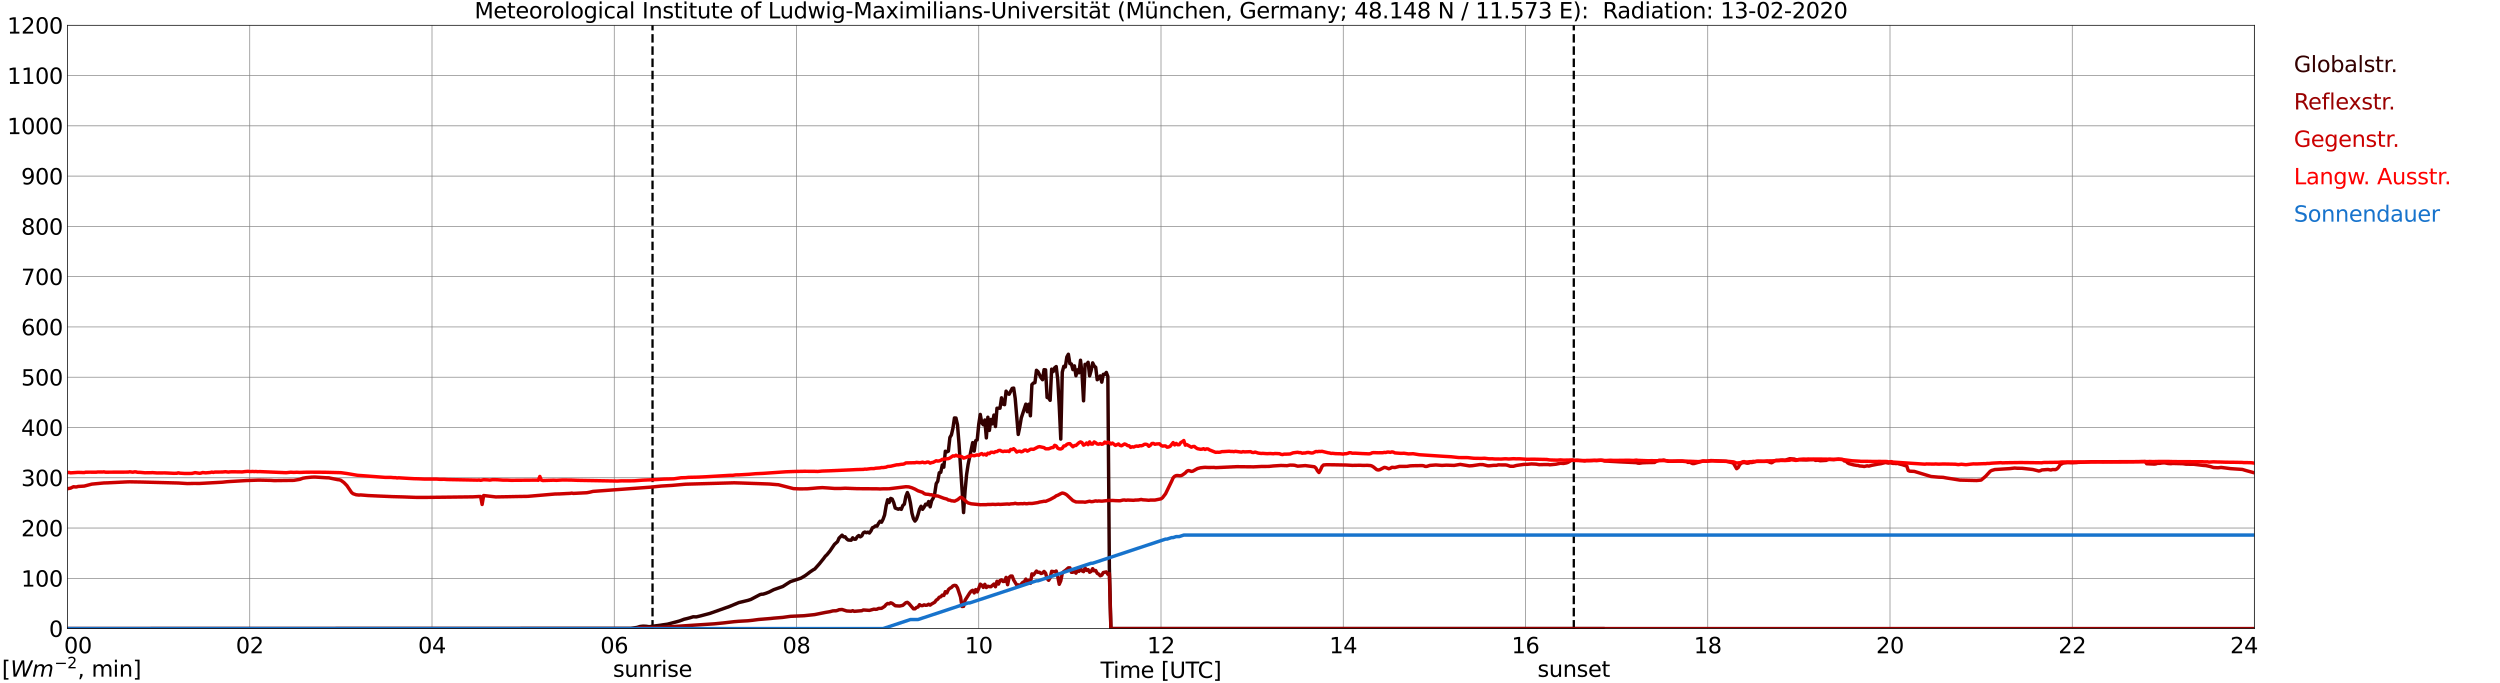 <?xml version="1.0" encoding="utf-8" standalone="no"?>
<!DOCTYPE svg PUBLIC "-//W3C//DTD SVG 1.1//EN"
  "http://www.w3.org/Graphics/SVG/1.1/DTD/svg11.dtd">
<svg xmlns:xlink="http://www.w3.org/1999/xlink" width="1085.4pt" height="296.64pt" viewBox="0 0 1085.4 296.64" xmlns="http://www.w3.org/2000/svg" version="1.1">
 <defs>
  <style type="text/css">*{stroke-linejoin: round; stroke-linecap: butt}</style>
 </defs>
 <g id="figure_1">
  <g id="patch_1">
   <path d="M 0 296.64 
L 1085.4 296.64 
L 1085.4 0 
L 0 0 
z
" style="fill: #ffffff"/>
  </g>
  <g id="axes_1">
   <g id="patch_2">
    <path d="M 29.306 272.909 
L 978.814 272.909 
L 978.814 10.976 
L 29.306 10.976 
z
" style="fill: #ffffff"/>
   </g>
   <g id="patch_3">
    <path d="M 978.814 272.909 
L 978.814 272.909 
L 978.814 10.976 
L 978.814 10.976 
z
" clip-path="url(#p750047f07c)" style="fill: #d3d3d3; opacity: 0.25; stroke: #d3d3d3; stroke-linejoin: miter"/>
   </g>
   <g id="matplotlib.axis_1">
    <g id="xtick_1">
     <g id="line2d_1">
      <path d="M 29.306 272.909 
L 29.306 10.976 
" clip-path="url(#p750047f07c)" style="fill: none; stroke: #808080; stroke-width: 0.3; stroke-linecap: square"/>
     </g>
     <g id="line2d_2"/>
     <g id="text_1">
      <!--    00 -->
      <g transform="translate(18.733 283.627) scale(0.095 -0.095)">
       <defs>
        <path id="DejaVuSans-20" transform="scale(0.016)"/>
        <path id="DejaVuSans-30" d="M 2034 4250 
Q 1547 4250 1301 3770 
Q 1056 3291 1056 2328 
Q 1056 1369 1301 889 
Q 1547 409 2034 409 
Q 2525 409 2770 889 
Q 3016 1369 3016 2328 
Q 3016 3291 2770 3770 
Q 2525 4250 2034 4250 
z
M 2034 4750 
Q 2819 4750 3233 4129 
Q 3647 3509 3647 2328 
Q 3647 1150 3233 529 
Q 2819 -91 2034 -91 
Q 1250 -91 836 529 
Q 422 1150 422 2328 
Q 422 3509 836 4129 
Q 1250 4750 2034 4750 
z
" transform="scale(0.016)"/>
       </defs>
       <use xlink:href="#DejaVuSans-20"/>
       <use xlink:href="#DejaVuSans-20" transform="translate(31.787 0)"/>
       <use xlink:href="#DejaVuSans-20" transform="translate(63.574 0)"/>
       <use xlink:href="#DejaVuSans-30" transform="translate(95.361 0)"/>
       <use xlink:href="#DejaVuSans-30" transform="translate(158.984 0)"/>
      </g>
     </g>
    </g>
    <g id="xtick_2">
     <g id="line2d_3">
      <path d="M 108.431 272.909 
L 108.431 10.976 
" clip-path="url(#p750047f07c)" style="fill: none; stroke: #808080; stroke-width: 0.3; stroke-linecap: square"/>
     </g>
     <g id="line2d_4"/>
     <g id="text_2">
      <!-- 02 -->
      <g transform="translate(102.387 283.627) scale(0.095 -0.095)">
       <defs>
        <path id="DejaVuSans-32" d="M 1228 531 
L 3431 531 
L 3431 0 
L 469 0 
L 469 531 
Q 828 903 1448 1529 
Q 2069 2156 2228 2338 
Q 2531 2678 2651 2914 
Q 2772 3150 2772 3378 
Q 2772 3750 2511 3984 
Q 2250 4219 1831 4219 
Q 1534 4219 1204 4116 
Q 875 4013 500 3803 
L 500 4441 
Q 881 4594 1212 4672 
Q 1544 4750 1819 4750 
Q 2544 4750 2975 4387 
Q 3406 4025 3406 3419 
Q 3406 3131 3298 2873 
Q 3191 2616 2906 2266 
Q 2828 2175 2409 1742 
Q 1991 1309 1228 531 
z
" transform="scale(0.016)"/>
       </defs>
       <use xlink:href="#DejaVuSans-30"/>
       <use xlink:href="#DejaVuSans-32" transform="translate(63.623 0)"/>
      </g>
     </g>
    </g>
    <g id="xtick_3">
     <g id="line2d_5">
      <path d="M 187.557 272.909 
L 187.557 10.976 
" clip-path="url(#p750047f07c)" style="fill: none; stroke: #808080; stroke-width: 0.3; stroke-linecap: square"/>
     </g>
     <g id="line2d_6"/>
     <g id="text_3">
      <!-- 04 -->
      <g transform="translate(181.513 283.627) scale(0.095 -0.095)">
       <defs>
        <path id="DejaVuSans-34" d="M 2419 4116 
L 825 1625 
L 2419 1625 
L 2419 4116 
z
M 2253 4666 
L 3047 4666 
L 3047 1625 
L 3713 1625 
L 3713 1100 
L 3047 1100 
L 3047 0 
L 2419 0 
L 2419 1100 
L 313 1100 
L 313 1709 
L 2253 4666 
z
" transform="scale(0.016)"/>
       </defs>
       <use xlink:href="#DejaVuSans-30"/>
       <use xlink:href="#DejaVuSans-34" transform="translate(63.623 0)"/>
      </g>
     </g>
    </g>
    <g id="xtick_4">
     <g id="line2d_7">
      <path d="M 266.683 272.909 
L 266.683 10.976 
" clip-path="url(#p750047f07c)" style="fill: none; stroke: #808080; stroke-width: 0.3; stroke-linecap: square"/>
     </g>
     <g id="line2d_8"/>
     <g id="text_4">
      <!-- 06 -->
      <g transform="translate(260.638 283.627) scale(0.095 -0.095)">
       <defs>
        <path id="DejaVuSans-36" d="M 2113 2584 
Q 1688 2584 1439 2293 
Q 1191 2003 1191 1497 
Q 1191 994 1439 701 
Q 1688 409 2113 409 
Q 2538 409 2786 701 
Q 3034 994 3034 1497 
Q 3034 2003 2786 2293 
Q 2538 2584 2113 2584 
z
M 3366 4563 
L 3366 3988 
Q 3128 4100 2886 4159 
Q 2644 4219 2406 4219 
Q 1781 4219 1451 3797 
Q 1122 3375 1075 2522 
Q 1259 2794 1537 2939 
Q 1816 3084 2150 3084 
Q 2853 3084 3261 2657 
Q 3669 2231 3669 1497 
Q 3669 778 3244 343 
Q 2819 -91 2113 -91 
Q 1303 -91 875 529 
Q 447 1150 447 2328 
Q 447 3434 972 4092 
Q 1497 4750 2381 4750 
Q 2619 4750 2861 4703 
Q 3103 4656 3366 4563 
z
" transform="scale(0.016)"/>
       </defs>
       <use xlink:href="#DejaVuSans-30"/>
       <use xlink:href="#DejaVuSans-36" transform="translate(63.623 0)"/>
      </g>
     </g>
    </g>
    <g id="xtick_5">
     <g id="line2d_9">
      <path d="M 345.808 272.909 
L 345.808 10.976 
" clip-path="url(#p750047f07c)" style="fill: none; stroke: #808080; stroke-width: 0.3; stroke-linecap: square"/>
     </g>
     <g id="line2d_10"/>
     <g id="text_5">
      <!-- 08 -->
      <g transform="translate(339.764 283.627) scale(0.095 -0.095)">
       <defs>
        <path id="DejaVuSans-38" d="M 2034 2216 
Q 1584 2216 1326 1975 
Q 1069 1734 1069 1313 
Q 1069 891 1326 650 
Q 1584 409 2034 409 
Q 2484 409 2743 651 
Q 3003 894 3003 1313 
Q 3003 1734 2745 1975 
Q 2488 2216 2034 2216 
z
M 1403 2484 
Q 997 2584 770 2862 
Q 544 3141 544 3541 
Q 544 4100 942 4425 
Q 1341 4750 2034 4750 
Q 2731 4750 3128 4425 
Q 3525 4100 3525 3541 
Q 3525 3141 3298 2862 
Q 3072 2584 2669 2484 
Q 3125 2378 3379 2068 
Q 3634 1759 3634 1313 
Q 3634 634 3220 271 
Q 2806 -91 2034 -91 
Q 1263 -91 848 271 
Q 434 634 434 1313 
Q 434 1759 690 2068 
Q 947 2378 1403 2484 
z
M 1172 3481 
Q 1172 3119 1398 2916 
Q 1625 2713 2034 2713 
Q 2441 2713 2670 2916 
Q 2900 3119 2900 3481 
Q 2900 3844 2670 4047 
Q 2441 4250 2034 4250 
Q 1625 4250 1398 4047 
Q 1172 3844 1172 3481 
z
" transform="scale(0.016)"/>
       </defs>
       <use xlink:href="#DejaVuSans-30"/>
       <use xlink:href="#DejaVuSans-38" transform="translate(63.623 0)"/>
      </g>
     </g>
    </g>
    <g id="xtick_6">
     <g id="line2d_11">
      <path d="M 424.934 272.909 
L 424.934 10.976 
" clip-path="url(#p750047f07c)" style="fill: none; stroke: #808080; stroke-width: 0.3; stroke-linecap: square"/>
     </g>
     <g id="line2d_12"/>
     <g id="text_6">
      <!-- 10 -->
      <g transform="translate(418.89 283.627) scale(0.095 -0.095)">
       <defs>
        <path id="DejaVuSans-31" d="M 794 531 
L 1825 531 
L 1825 4091 
L 703 3866 
L 703 4441 
L 1819 4666 
L 2450 4666 
L 2450 531 
L 3481 531 
L 3481 0 
L 794 0 
L 794 531 
z
" transform="scale(0.016)"/>
       </defs>
       <use xlink:href="#DejaVuSans-31"/>
       <use xlink:href="#DejaVuSans-30" transform="translate(63.623 0)"/>
      </g>
     </g>
    </g>
    <g id="xtick_7">
     <g id="line2d_13">
      <path d="M 504.06 272.909 
L 504.06 10.976 
" clip-path="url(#p750047f07c)" style="fill: none; stroke: #808080; stroke-width: 0.3; stroke-linecap: square"/>
     </g>
     <g id="line2d_14"/>
     <g id="text_7">
      <!-- 12 -->
      <g transform="translate(498.015 283.627) scale(0.095 -0.095)">
       <use xlink:href="#DejaVuSans-31"/>
       <use xlink:href="#DejaVuSans-32" transform="translate(63.623 0)"/>
      </g>
     </g>
    </g>
    <g id="xtick_8">
     <g id="line2d_15">
      <path d="M 583.185 272.909 
L 583.185 10.976 
" clip-path="url(#p750047f07c)" style="fill: none; stroke: #808080; stroke-width: 0.3; stroke-linecap: square"/>
     </g>
     <g id="line2d_16"/>
     <g id="text_8">
      <!-- 14 -->
      <g transform="translate(577.141 283.627) scale(0.095 -0.095)">
       <use xlink:href="#DejaVuSans-31"/>
       <use xlink:href="#DejaVuSans-34" transform="translate(63.623 0)"/>
      </g>
     </g>
    </g>
    <g id="xtick_9">
     <g id="line2d_17">
      <path d="M 662.311 272.909 
L 662.311 10.976 
" clip-path="url(#p750047f07c)" style="fill: none; stroke: #808080; stroke-width: 0.3; stroke-linecap: square"/>
     </g>
     <g id="line2d_18"/>
     <g id="text_9">
      <!-- 16 -->
      <g transform="translate(656.267 283.627) scale(0.095 -0.095)">
       <use xlink:href="#DejaVuSans-31"/>
       <use xlink:href="#DejaVuSans-36" transform="translate(63.623 0)"/>
      </g>
     </g>
    </g>
    <g id="xtick_10">
     <g id="line2d_19">
      <path d="M 741.437 272.909 
L 741.437 10.976 
" clip-path="url(#p750047f07c)" style="fill: none; stroke: #808080; stroke-width: 0.3; stroke-linecap: square"/>
     </g>
     <g id="line2d_20"/>
     <g id="text_10">
      <!-- 18 -->
      <g transform="translate(735.392 283.627) scale(0.095 -0.095)">
       <use xlink:href="#DejaVuSans-31"/>
       <use xlink:href="#DejaVuSans-38" transform="translate(63.623 0)"/>
      </g>
     </g>
    </g>
    <g id="xtick_11">
     <g id="line2d_21">
      <path d="M 820.562 272.909 
L 820.562 10.976 
" clip-path="url(#p750047f07c)" style="fill: none; stroke: #808080; stroke-width: 0.3; stroke-linecap: square"/>
     </g>
     <g id="line2d_22"/>
     <g id="text_11">
      <!-- 20 -->
      <g transform="translate(814.518 283.627) scale(0.095 -0.095)">
       <use xlink:href="#DejaVuSans-32"/>
       <use xlink:href="#DejaVuSans-30" transform="translate(63.623 0)"/>
      </g>
     </g>
    </g>
    <g id="xtick_12">
     <g id="line2d_23">
      <path d="M 899.688 272.909 
L 899.688 10.976 
" clip-path="url(#p750047f07c)" style="fill: none; stroke: #808080; stroke-width: 0.3; stroke-linecap: square"/>
     </g>
     <g id="line2d_24"/>
     <g id="text_12">
      <!-- 22 -->
      <g transform="translate(893.644 283.627) scale(0.095 -0.095)">
       <use xlink:href="#DejaVuSans-32"/>
       <use xlink:href="#DejaVuSans-32" transform="translate(63.623 0)"/>
      </g>
     </g>
    </g>
    <g id="xtick_13">
     <g id="line2d_25">
      <path d="M 978.814 272.909 
L 978.814 10.976 
" clip-path="url(#p750047f07c)" style="fill: none; stroke: #808080; stroke-width: 0.3; stroke-linecap: square"/>
     </g>
     <g id="line2d_26"/>
     <g id="text_13">
      <!-- 24    -->
      <g transform="translate(968.241 283.627) scale(0.095 -0.095)">
       <use xlink:href="#DejaVuSans-32"/>
       <use xlink:href="#DejaVuSans-34" transform="translate(63.623 0)"/>
       <use xlink:href="#DejaVuSans-20" transform="translate(127.246 0)"/>
       <use xlink:href="#DejaVuSans-20" transform="translate(159.033 0)"/>
       <use xlink:href="#DejaVuSans-20" transform="translate(190.82 0)"/>
      </g>
     </g>
    </g>
    <g id="text_14">
     <!-- Time [UTC] -->
     <g transform="translate(477.806 294.322) scale(0.095 -0.095)">
      <defs>
       <path id="DejaVuSans-54" d="M -19 4666 
L 3928 4666 
L 3928 4134 
L 2272 4134 
L 2272 0 
L 1638 0 
L 1638 4134 
L -19 4134 
L -19 4666 
z
" transform="scale(0.016)"/>
       <path id="DejaVuSans-69" d="M 603 3500 
L 1178 3500 
L 1178 0 
L 603 0 
L 603 3500 
z
M 603 4863 
L 1178 4863 
L 1178 4134 
L 603 4134 
L 603 4863 
z
" transform="scale(0.016)"/>
       <path id="DejaVuSans-6d" d="M 3328 2828 
Q 3544 3216 3844 3400 
Q 4144 3584 4550 3584 
Q 5097 3584 5394 3201 
Q 5691 2819 5691 2113 
L 5691 0 
L 5113 0 
L 5113 2094 
Q 5113 2597 4934 2840 
Q 4756 3084 4391 3084 
Q 3944 3084 3684 2787 
Q 3425 2491 3425 1978 
L 3425 0 
L 2847 0 
L 2847 2094 
Q 2847 2600 2669 2842 
Q 2491 3084 2119 3084 
Q 1678 3084 1418 2786 
Q 1159 2488 1159 1978 
L 1159 0 
L 581 0 
L 581 3500 
L 1159 3500 
L 1159 2956 
Q 1356 3278 1631 3431 
Q 1906 3584 2284 3584 
Q 2666 3584 2933 3390 
Q 3200 3197 3328 2828 
z
" transform="scale(0.016)"/>
       <path id="DejaVuSans-65" d="M 3597 1894 
L 3597 1613 
L 953 1613 
Q 991 1019 1311 708 
Q 1631 397 2203 397 
Q 2534 397 2845 478 
Q 3156 559 3463 722 
L 3463 178 
Q 3153 47 2828 -22 
Q 2503 -91 2169 -91 
Q 1331 -91 842 396 
Q 353 884 353 1716 
Q 353 2575 817 3079 
Q 1281 3584 2069 3584 
Q 2775 3584 3186 3129 
Q 3597 2675 3597 1894 
z
M 3022 2063 
Q 3016 2534 2758 2815 
Q 2500 3097 2075 3097 
Q 1594 3097 1305 2825 
Q 1016 2553 972 2059 
L 3022 2063 
z
" transform="scale(0.016)"/>
       <path id="DejaVuSans-5b" d="M 550 4863 
L 1875 4863 
L 1875 4416 
L 1125 4416 
L 1125 -397 
L 1875 -397 
L 1875 -844 
L 550 -844 
L 550 4863 
z
" transform="scale(0.016)"/>
       <path id="DejaVuSans-55" d="M 556 4666 
L 1191 4666 
L 1191 1831 
Q 1191 1081 1462 751 
Q 1734 422 2344 422 
Q 2950 422 3222 751 
Q 3494 1081 3494 1831 
L 3494 4666 
L 4128 4666 
L 4128 1753 
Q 4128 841 3676 375 
Q 3225 -91 2344 -91 
Q 1459 -91 1007 375 
Q 556 841 556 1753 
L 556 4666 
z
" transform="scale(0.016)"/>
       <path id="DejaVuSans-43" d="M 4122 4306 
L 4122 3641 
Q 3803 3938 3442 4084 
Q 3081 4231 2675 4231 
Q 1875 4231 1450 3742 
Q 1025 3253 1025 2328 
Q 1025 1406 1450 917 
Q 1875 428 2675 428 
Q 3081 428 3442 575 
Q 3803 722 4122 1019 
L 4122 359 
Q 3791 134 3420 21 
Q 3050 -91 2638 -91 
Q 1578 -91 968 557 
Q 359 1206 359 2328 
Q 359 3453 968 4101 
Q 1578 4750 2638 4750 
Q 3056 4750 3426 4639 
Q 3797 4528 4122 4306 
z
" transform="scale(0.016)"/>
       <path id="DejaVuSans-5d" d="M 1947 4863 
L 1947 -844 
L 622 -844 
L 622 -397 
L 1369 -397 
L 1369 4416 
L 622 4416 
L 622 4863 
L 1947 4863 
z
" transform="scale(0.016)"/>
      </defs>
      <use xlink:href="#DejaVuSans-54"/>
      <use xlink:href="#DejaVuSans-69" transform="translate(57.959 0)"/>
      <use xlink:href="#DejaVuSans-6d" transform="translate(85.742 0)"/>
      <use xlink:href="#DejaVuSans-65" transform="translate(183.154 0)"/>
      <use xlink:href="#DejaVuSans-20" transform="translate(244.678 0)"/>
      <use xlink:href="#DejaVuSans-5b" transform="translate(276.465 0)"/>
      <use xlink:href="#DejaVuSans-55" transform="translate(315.479 0)"/>
      <use xlink:href="#DejaVuSans-54" transform="translate(388.672 0)"/>
      <use xlink:href="#DejaVuSans-43" transform="translate(443.881 0)"/>
      <use xlink:href="#DejaVuSans-5d" transform="translate(513.705 0)"/>
     </g>
    </g>
   </g>
   <g id="matplotlib.axis_2">
    <g id="ytick_1">
     <g id="line2d_27">
      <path d="M 29.306 272.909 
L 978.814 272.909 
" clip-path="url(#p750047f07c)" style="fill: none; stroke: #808080; stroke-width: 0.3; stroke-linecap: square"/>
     </g>
     <g id="line2d_28"/>
     <g id="text_15">
      <!-- 0 -->
      <g transform="translate(21.261 276.518) scale(0.095 -0.095)">
       <use xlink:href="#DejaVuSans-30"/>
      </g>
     </g>
    </g>
    <g id="ytick_2">
     <g id="line2d_29">
      <path d="M 29.306 251.081 
L 978.814 251.081 
" clip-path="url(#p750047f07c)" style="fill: none; stroke: #808080; stroke-width: 0.3; stroke-linecap: square"/>
     </g>
     <g id="line2d_30"/>
     <g id="text_16">
      <!-- 100 -->
      <g transform="translate(9.173 254.69) scale(0.095 -0.095)">
       <use xlink:href="#DejaVuSans-31"/>
       <use xlink:href="#DejaVuSans-30" transform="translate(63.623 0)"/>
       <use xlink:href="#DejaVuSans-30" transform="translate(127.246 0)"/>
      </g>
     </g>
    </g>
    <g id="ytick_3">
     <g id="line2d_31">
      <path d="M 29.306 229.253 
L 978.814 229.253 
" clip-path="url(#p750047f07c)" style="fill: none; stroke: #808080; stroke-width: 0.3; stroke-linecap: square"/>
     </g>
     <g id="line2d_32"/>
     <g id="text_17">
      <!-- 200 -->
      <g transform="translate(9.173 232.863) scale(0.095 -0.095)">
       <use xlink:href="#DejaVuSans-32"/>
       <use xlink:href="#DejaVuSans-30" transform="translate(63.623 0)"/>
       <use xlink:href="#DejaVuSans-30" transform="translate(127.246 0)"/>
      </g>
     </g>
    </g>
    <g id="ytick_4">
     <g id="line2d_33">
      <path d="M 29.306 207.426 
L 978.814 207.426 
" clip-path="url(#p750047f07c)" style="fill: none; stroke: #808080; stroke-width: 0.3; stroke-linecap: square"/>
     </g>
     <g id="line2d_34"/>
     <g id="text_18">
      <!-- 300 -->
      <g transform="translate(9.173 211.035) scale(0.095 -0.095)">
       <defs>
        <path id="DejaVuSans-33" d="M 2597 2516 
Q 3050 2419 3304 2112 
Q 3559 1806 3559 1356 
Q 3559 666 3084 287 
Q 2609 -91 1734 -91 
Q 1441 -91 1130 -33 
Q 819 25 488 141 
L 488 750 
Q 750 597 1062 519 
Q 1375 441 1716 441 
Q 2309 441 2620 675 
Q 2931 909 2931 1356 
Q 2931 1769 2642 2001 
Q 2353 2234 1838 2234 
L 1294 2234 
L 1294 2753 
L 1863 2753 
Q 2328 2753 2575 2939 
Q 2822 3125 2822 3475 
Q 2822 3834 2567 4026 
Q 2313 4219 1838 4219 
Q 1578 4219 1281 4162 
Q 984 4106 628 3988 
L 628 4550 
Q 988 4650 1302 4700 
Q 1616 4750 1894 4750 
Q 2613 4750 3031 4423 
Q 3450 4097 3450 3541 
Q 3450 3153 3228 2886 
Q 3006 2619 2597 2516 
z
" transform="scale(0.016)"/>
       </defs>
       <use xlink:href="#DejaVuSans-33"/>
       <use xlink:href="#DejaVuSans-30" transform="translate(63.623 0)"/>
       <use xlink:href="#DejaVuSans-30" transform="translate(127.246 0)"/>
      </g>
     </g>
    </g>
    <g id="ytick_5">
     <g id="line2d_35">
      <path d="M 29.306 185.598 
L 978.814 185.598 
" clip-path="url(#p750047f07c)" style="fill: none; stroke: #808080; stroke-width: 0.3; stroke-linecap: square"/>
     </g>
     <g id="line2d_36"/>
     <g id="text_19">
      <!-- 400 -->
      <g transform="translate(9.173 189.207) scale(0.095 -0.095)">
       <use xlink:href="#DejaVuSans-34"/>
       <use xlink:href="#DejaVuSans-30" transform="translate(63.623 0)"/>
       <use xlink:href="#DejaVuSans-30" transform="translate(127.246 0)"/>
      </g>
     </g>
    </g>
    <g id="ytick_6">
     <g id="line2d_37">
      <path d="M 29.306 163.77 
L 978.814 163.77 
" clip-path="url(#p750047f07c)" style="fill: none; stroke: #808080; stroke-width: 0.3; stroke-linecap: square"/>
     </g>
     <g id="line2d_38"/>
     <g id="text_20">
      <!-- 500 -->
      <g transform="translate(9.173 167.379) scale(0.095 -0.095)">
       <defs>
        <path id="DejaVuSans-35" d="M 691 4666 
L 3169 4666 
L 3169 4134 
L 1269 4134 
L 1269 2991 
Q 1406 3038 1543 3061 
Q 1681 3084 1819 3084 
Q 2600 3084 3056 2656 
Q 3513 2228 3513 1497 
Q 3513 744 3044 326 
Q 2575 -91 1722 -91 
Q 1428 -91 1123 -41 
Q 819 9 494 109 
L 494 744 
Q 775 591 1075 516 
Q 1375 441 1709 441 
Q 2250 441 2565 725 
Q 2881 1009 2881 1497 
Q 2881 1984 2565 2268 
Q 2250 2553 1709 2553 
Q 1456 2553 1204 2497 
Q 953 2441 691 2322 
L 691 4666 
z
" transform="scale(0.016)"/>
       </defs>
       <use xlink:href="#DejaVuSans-35"/>
       <use xlink:href="#DejaVuSans-30" transform="translate(63.623 0)"/>
       <use xlink:href="#DejaVuSans-30" transform="translate(127.246 0)"/>
      </g>
     </g>
    </g>
    <g id="ytick_7">
     <g id="line2d_39">
      <path d="M 29.306 141.942 
L 978.814 141.942 
" clip-path="url(#p750047f07c)" style="fill: none; stroke: #808080; stroke-width: 0.3; stroke-linecap: square"/>
     </g>
     <g id="line2d_40"/>
     <g id="text_21">
      <!-- 600 -->
      <g transform="translate(9.173 145.551) scale(0.095 -0.095)">
       <use xlink:href="#DejaVuSans-36"/>
       <use xlink:href="#DejaVuSans-30" transform="translate(63.623 0)"/>
       <use xlink:href="#DejaVuSans-30" transform="translate(127.246 0)"/>
      </g>
     </g>
    </g>
    <g id="ytick_8">
     <g id="line2d_41">
      <path d="M 29.306 120.114 
L 978.814 120.114 
" clip-path="url(#p750047f07c)" style="fill: none; stroke: #808080; stroke-width: 0.3; stroke-linecap: square"/>
     </g>
     <g id="line2d_42"/>
     <g id="text_22">
      <!-- 700 -->
      <g transform="translate(9.173 123.724) scale(0.095 -0.095)">
       <defs>
        <path id="DejaVuSans-37" d="M 525 4666 
L 3525 4666 
L 3525 4397 
L 1831 0 
L 1172 0 
L 2766 4134 
L 525 4134 
L 525 4666 
z
" transform="scale(0.016)"/>
       </defs>
       <use xlink:href="#DejaVuSans-37"/>
       <use xlink:href="#DejaVuSans-30" transform="translate(63.623 0)"/>
       <use xlink:href="#DejaVuSans-30" transform="translate(127.246 0)"/>
      </g>
     </g>
    </g>
    <g id="ytick_9">
     <g id="line2d_43">
      <path d="M 29.306 98.287 
L 978.814 98.287 
" clip-path="url(#p750047f07c)" style="fill: none; stroke: #808080; stroke-width: 0.3; stroke-linecap: square"/>
     </g>
     <g id="line2d_44"/>
     <g id="text_23">
      <!-- 800 -->
      <g transform="translate(9.173 101.896) scale(0.095 -0.095)">
       <use xlink:href="#DejaVuSans-38"/>
       <use xlink:href="#DejaVuSans-30" transform="translate(63.623 0)"/>
       <use xlink:href="#DejaVuSans-30" transform="translate(127.246 0)"/>
      </g>
     </g>
    </g>
    <g id="ytick_10">
     <g id="line2d_45">
      <path d="M 29.306 76.459 
L 978.814 76.459 
" clip-path="url(#p750047f07c)" style="fill: none; stroke: #808080; stroke-width: 0.3; stroke-linecap: square"/>
     </g>
     <g id="line2d_46"/>
     <g id="text_24">
      <!-- 900 -->
      <g transform="translate(9.173 80.068) scale(0.095 -0.095)">
       <defs>
        <path id="DejaVuSans-39" d="M 703 97 
L 703 672 
Q 941 559 1184 500 
Q 1428 441 1663 441 
Q 2288 441 2617 861 
Q 2947 1281 2994 2138 
Q 2813 1869 2534 1725 
Q 2256 1581 1919 1581 
Q 1219 1581 811 2004 
Q 403 2428 403 3163 
Q 403 3881 828 4315 
Q 1253 4750 1959 4750 
Q 2769 4750 3195 4129 
Q 3622 3509 3622 2328 
Q 3622 1225 3098 567 
Q 2575 -91 1691 -91 
Q 1453 -91 1209 -44 
Q 966 3 703 97 
z
M 1959 2075 
Q 2384 2075 2632 2365 
Q 2881 2656 2881 3163 
Q 2881 3666 2632 3958 
Q 2384 4250 1959 4250 
Q 1534 4250 1286 3958 
Q 1038 3666 1038 3163 
Q 1038 2656 1286 2365 
Q 1534 2075 1959 2075 
z
" transform="scale(0.016)"/>
       </defs>
       <use xlink:href="#DejaVuSans-39"/>
       <use xlink:href="#DejaVuSans-30" transform="translate(63.623 0)"/>
       <use xlink:href="#DejaVuSans-30" transform="translate(127.246 0)"/>
      </g>
     </g>
    </g>
    <g id="ytick_11">
     <g id="line2d_47">
      <path d="M 29.306 54.631 
L 978.814 54.631 
" clip-path="url(#p750047f07c)" style="fill: none; stroke: #808080; stroke-width: 0.3; stroke-linecap: square"/>
     </g>
     <g id="line2d_48"/>
     <g id="text_25">
      <!-- 1000 -->
      <g transform="translate(3.128 58.24) scale(0.095 -0.095)">
       <use xlink:href="#DejaVuSans-31"/>
       <use xlink:href="#DejaVuSans-30" transform="translate(63.623 0)"/>
       <use xlink:href="#DejaVuSans-30" transform="translate(127.246 0)"/>
       <use xlink:href="#DejaVuSans-30" transform="translate(190.869 0)"/>
      </g>
     </g>
    </g>
    <g id="ytick_12">
     <g id="line2d_49">
      <path d="M 29.306 32.803 
L 978.814 32.803 
" clip-path="url(#p750047f07c)" style="fill: none; stroke: #808080; stroke-width: 0.3; stroke-linecap: square"/>
     </g>
     <g id="line2d_50"/>
     <g id="text_26">
      <!-- 1100 -->
      <g transform="translate(3.128 36.413) scale(0.095 -0.095)">
       <use xlink:href="#DejaVuSans-31"/>
       <use xlink:href="#DejaVuSans-31" transform="translate(63.623 0)"/>
       <use xlink:href="#DejaVuSans-30" transform="translate(127.246 0)"/>
       <use xlink:href="#DejaVuSans-30" transform="translate(190.869 0)"/>
      </g>
     </g>
    </g>
    <g id="ytick_13">
     <g id="line2d_51">
      <path d="M 29.306 10.976 
L 978.814 10.976 
" clip-path="url(#p750047f07c)" style="fill: none; stroke: #808080; stroke-width: 0.3; stroke-linecap: square"/>
     </g>
     <g id="line2d_52"/>
     <g id="text_27">
      <!-- 1200 -->
      <g transform="translate(3.128 14.585) scale(0.095 -0.095)">
       <use xlink:href="#DejaVuSans-31"/>
       <use xlink:href="#DejaVuSans-32" transform="translate(63.623 0)"/>
       <use xlink:href="#DejaVuSans-30" transform="translate(127.246 0)"/>
       <use xlink:href="#DejaVuSans-30" transform="translate(190.869 0)"/>
      </g>
     </g>
    </g>
   </g>
   <g id="line2d_53">
    <path d="M 283.299 272.909 
L 283.299 10.976 
" clip-path="url(#p750047f07c)" style="fill: none; stroke-dasharray: 3.7,1.6; stroke-dashoffset: 0; stroke: #000000"/>
   </g>
   <g id="line2d_54">
    <path d="M 683.279 272.909 
L 683.279 10.976 
" clip-path="url(#p750047f07c)" style="fill: none; stroke-dasharray: 3.7,1.6; stroke-dashoffset: 0; stroke: #000000"/>
   </g>
   <g id="line2d_55">
    <path d="M 29.306 272.909 
L 273.936 272.821 
L 276.573 272.407 
L 277.892 271.994 
L 279.211 271.848 
L 280.53 271.911 
L 281.849 272.097 
L 289.761 271.001 
L 295.036 269.595 
L 297.014 268.851 
L 298.333 268.541 
L 299.652 268.19 
L 300.971 267.777 
L 302.289 267.838 
L 304.267 267.365 
L 308.224 266.31 
L 316.796 263.272 
L 320.752 261.617 
L 324.708 260.666 
L 326.027 260.231 
L 329.983 258.145 
L 330.643 257.979 
L 331.302 257.959 
L 332.621 257.544 
L 333.94 257.029 
L 335.918 256.016 
L 339.874 254.63 
L 341.852 253.349 
L 343.171 252.522 
L 347.787 250.994 
L 349.765 249.793 
L 351.743 248.285 
L 353.062 247.397 
L 353.721 247.045 
L 355.699 244.834 
L 357.677 242.374 
L 358.337 241.464 
L 358.996 240.863 
L 360.315 239.253 
L 362.293 236.339 
L 363.612 235.16 
L 364.271 233.63 
L 365.59 232.348 
L 366.249 233.093 
L 366.909 233.051 
L 367.568 233.92 
L 368.227 234.457 
L 369.546 234.54 
L 370.206 233.486 
L 370.865 234.106 
L 371.524 234.084 
L 372.184 233.029 
L 372.843 232.514 
L 373.502 233.071 
L 374.162 232.637 
L 374.821 231.314 
L 375.481 230.984 
L 376.14 231.272 
L 376.799 231.045 
L 377.459 231.419 
L 378.118 230.53 
L 378.777 229.124 
L 379.437 228.854 
L 380.096 228.317 
L 380.756 228.441 
L 381.415 227.243 
L 382.074 226.313 
L 382.734 226.726 
L 383.393 225.425 
L 384.053 223.585 
L 384.712 219.656 
L 385.371 216.969 
L 386.031 218.169 
L 386.69 216.39 
L 387.349 216.68 
L 388.009 218.211 
L 388.668 220.566 
L 389.987 221.083 
L 390.646 220.815 
L 391.306 221.144 
L 391.965 219.47 
L 392.624 218.892 
L 393.284 215.524 
L 393.943 213.847 
L 394.603 215.358 
L 395.262 218.374 
L 395.921 222.777 
L 396.581 225.176 
L 397.24 226.23 
L 397.899 225.383 
L 398.559 223.46 
L 399.218 221.061 
L 399.878 219.802 
L 400.537 221.125 
L 401.196 220.214 
L 401.856 218.892 
L 402.515 219.182 
L 403.175 217.754 
L 403.834 220.049 
L 404.493 217.362 
L 405.153 216.288 
L 405.812 214.345 
L 406.471 209.962 
L 407.131 208.929 
L 407.79 205.249 
L 408.45 205.064 
L 409.109 201.859 
L 409.768 202.831 
L 410.428 195.907 
L 411.087 196.195 
L 411.746 195.866 
L 412.406 189.933 
L 413.065 188.817 
L 413.725 185.923 
L 414.384 181.457 
L 415.043 181.499 
L 415.703 184.415 
L 416.362 192.62 
L 418.34 222.53 
L 419 213.064 
L 419.659 206.013 
L 420.318 201.652 
L 422.297 192.166 
L 422.956 195.844 
L 423.615 191.317 
L 424.275 190.926 
L 424.934 184.186 
L 425.593 179.929 
L 426.253 183.587 
L 426.912 184.415 
L 427.572 182.348 
L 428.231 190.118 
L 428.89 181.147 
L 429.55 186.875 
L 430.209 182.118 
L 430.869 184 
L 431.528 180.198 
L 432.187 185.179 
L 432.847 177.242 
L 434.165 177.22 
L 434.825 172.715 
L 435.484 175.463 
L 436.144 175.69 
L 436.803 169.821 
L 437.462 170.895 
L 438.122 171.165 
L 439.44 168.622 
L 440.1 168.498 
L 440.759 172.962 
L 442.078 188.61 
L 442.737 185.386 
L 443.397 181.457 
L 445.375 175.463 
L 446.034 178.75 
L 446.694 175.485 
L 447.353 180.527 
L 448.012 166.968 
L 448.672 166.306 
L 449.331 166.121 
L 449.991 160.767 
L 450.65 161.367 
L 451.969 164.012 
L 452.628 164.859 
L 453.287 160.498 
L 453.947 160.581 
L 454.606 172.569 
L 455.266 172.776 
L 455.925 173.811 
L 456.584 160.271 
L 457.244 161.325 
L 457.903 159.671 
L 458.563 159.156 
L 459.222 164.695 
L 459.881 176.229 
L 460.541 190.636 
L 461.2 161.574 
L 461.859 159.031 
L 462.519 159.319 
L 463.178 155 
L 463.838 153.801 
L 464.497 157.874 
L 465.156 158.018 
L 465.816 160.478 
L 466.475 158.846 
L 467.134 163.124 
L 467.794 160.561 
L 468.453 161.843 
L 469.113 156.405 
L 469.772 162.172 
L 470.431 174.016 
L 471.091 158.184 
L 471.75 158.348 
L 472.409 157.294 
L 473.069 163.207 
L 473.728 160.849 
L 474.388 157.543 
L 475.047 158.907 
L 475.706 159.466 
L 476.366 164.859 
L 477.025 164.281 
L 477.685 163.207 
L 478.344 165.913 
L 479.003 162.524 
L 479.663 162.545 
L 480.322 161.696 
L 480.981 163.495 
L 481.641 246.425 
L 482.3 272.909 
L 695.939 272.909 
L 695.939 272.909 
" clip-path="url(#p750047f07c)" style="fill: none; stroke: #330000; stroke-width: 1.5; stroke-linecap: square"/>
   </g>
   <g id="line2d_56">
    <path d="M 29.306 272.909 
L 276.573 272.909 
L 277.233 272.531 
L 279.211 272.407 
L 284.486 272.49 
L 286.464 272.407 
L 310.202 270.835 
L 314.158 270.442 
L 318.774 269.905 
L 320.752 269.739 
L 324.708 269.512 
L 326.686 269.305 
L 329.324 268.954 
L 334.599 268.521 
L 335.918 268.375 
L 339.874 268.046 
L 343.171 267.589 
L 349.105 267.321 
L 353.721 266.825 
L 358.337 265.896 
L 360.315 265.564 
L 361.634 265.212 
L 362.952 265.171 
L 363.612 265.007 
L 364.271 264.717 
L 365.59 264.614 
L 367.568 265.254 
L 369.546 265.378 
L 370.206 265.132 
L 370.865 265.42 
L 373.502 265.193 
L 374.162 265.151 
L 374.821 264.819 
L 377.459 265.007 
L 379.437 264.47 
L 380.096 264.551 
L 380.756 264.49 
L 381.415 264.158 
L 382.734 264.119 
L 384.053 263.27 
L 384.712 262.484 
L 385.371 262.01 
L 386.031 262.154 
L 386.69 261.72 
L 387.349 261.947 
L 388.668 262.982 
L 389.987 263.084 
L 390.646 263.106 
L 391.965 262.816 
L 393.284 261.678 
L 393.943 261.513 
L 394.603 262.01 
L 396.581 264.324 
L 397.24 264.324 
L 397.899 263.726 
L 398.559 263.538 
L 399.218 262.525 
L 399.878 262.94 
L 400.537 262.94 
L 401.196 262.608 
L 401.856 262.794 
L 402.515 262.733 
L 403.175 262.34 
L 403.834 262.713 
L 404.493 262.215 
L 405.812 261.471 
L 406.471 260.563 
L 407.131 260.148 
L 407.79 259.282 
L 408.45 259.116 
L 409.109 258.372 
L 409.768 258.537 
L 410.428 256.883 
L 411.087 257.442 
L 411.746 255.994 
L 412.406 255.394 
L 413.065 255.065 
L 413.725 254.362 
L 414.384 254.135 
L 415.043 254.237 
L 415.703 255.23 
L 417.022 259.218 
L 417.681 263.311 
L 418.34 263.25 
L 419 260.604 
L 420.318 258.537 
L 420.978 257.483 
L 421.637 256.675 
L 422.297 256.285 
L 422.956 257.42 
L 423.615 255.973 
L 424.275 256.966 
L 424.934 255.436 
L 425.593 253.617 
L 426.253 254.071 
L 426.912 255.023 
L 427.572 253.7 
L 428.231 255.084 
L 428.89 254.528 
L 429.55 254.691 
L 430.209 254.733 
L 431.528 253.576 
L 432.187 254.733 
L 432.847 252.378 
L 433.506 253.576 
L 434.165 252.068 
L 434.825 251.736 
L 435.484 252.461 
L 436.144 252.397 
L 436.803 250.682 
L 437.462 253.844 
L 438.122 250.703 
L 438.781 250.103 
L 439.44 250.103 
L 440.1 251.819 
L 441.419 253.988 
L 442.078 253.906 
L 442.737 254.279 
L 444.056 252.832 
L 444.716 252.583 
L 445.375 251.426 
L 446.034 252.48 
L 446.694 251.902 
L 447.353 253.266 
L 448.012 249.151 
L 448.672 249.649 
L 449.991 247.933 
L 450.65 248.49 
L 451.309 248.449 
L 451.969 248.988 
L 452.628 248.8 
L 453.287 248.099 
L 453.947 248.822 
L 454.606 251.177 
L 455.266 251.943 
L 455.925 250.828 
L 456.584 248.036 
L 457.903 248.285 
L 458.563 247.912 
L 459.222 250.289 
L 459.881 253.679 
L 460.541 252.192 
L 461.2 248.863 
L 461.859 248.119 
L 462.519 247.706 
L 463.838 246.547 
L 464.497 246.528 
L 465.156 248.47 
L 465.816 248.449 
L 466.475 248.036 
L 467.134 248.842 
L 467.794 247.706 
L 468.453 248.058 
L 469.113 246.857 
L 469.772 247.829 
L 470.431 248.18 
L 471.091 246.63 
L 471.75 247.643 
L 472.409 247.314 
L 473.069 248.449 
L 473.728 248.078 
L 474.388 246.899 
L 475.047 247.829 
L 475.706 247.685 
L 476.366 248.924 
L 477.025 249.256 
L 477.685 249.979 
L 478.344 249.71 
L 479.003 248.573 
L 480.322 248.305 
L 480.981 249.317 
L 481.641 249.007 
L 482.3 272.909 
L 978.154 272.909 
L 978.154 272.909 
" clip-path="url(#p750047f07c)" style="fill: none; stroke: #990000; stroke-width: 1.5; stroke-linecap: square"/>
   </g>
   <g id="line2d_57">
    <path d="M 29.306 212.188 
L 30.625 211.933 
L 31.943 211.306 
L 32.603 211.413 
L 33.262 211.394 
L 33.921 211.2 
L 36.559 211.045 
L 39.856 210.185 
L 45.131 209.678 
L 46.45 209.643 
L 55.022 209.226 
L 56.34 209.187 
L 57.659 209.215 
L 61.615 209.285 
L 77.441 209.702 
L 81.397 209.951 
L 84.034 209.886 
L 86.672 209.896 
L 96.563 209.353 
L 98.541 209.143 
L 99.86 209.056 
L 107.113 208.628 
L 110.41 208.513 
L 112.388 208.445 
L 117.663 208.561 
L 118.982 208.659 
L 127.553 208.554 
L 130.191 208.113 
L 131.51 207.62 
L 132.829 207.399 
L 135.466 207.146 
L 136.785 207.118 
L 142.06 207.45 
L 142.719 207.452 
L 146.676 208.257 
L 147.335 208.318 
L 147.994 208.543 
L 149.313 209.495 
L 150.632 210.852 
L 152.61 213.786 
L 153.269 214.334 
L 154.588 214.801 
L 155.907 214.943 
L 156.566 214.884 
L 159.863 215.15 
L 164.479 215.364 
L 170.413 215.615 
L 175.029 215.742 
L 180.304 215.938 
L 183.601 215.954 
L 186.898 215.932 
L 194.151 215.847 
L 205.36 215.711 
L 207.998 215.563 
L 208.657 215.567 
L 209.317 219.014 
L 209.976 215.144 
L 215.251 215.744 
L 221.186 215.639 
L 224.482 215.569 
L 229.098 215.5 
L 240.967 214.48 
L 242.945 214.439 
L 246.242 214.266 
L 247.561 214.21 
L 248.22 214.079 
L 248.88 214.223 
L 254.814 213.917 
L 256.133 213.67 
L 257.451 213.345 
L 282.508 211.501 
L 287.124 211.018 
L 291.739 210.743 
L 297.674 210.219 
L 318.774 209.613 
L 322.071 209.713 
L 333.94 210.134 
L 337.236 210.409 
L 337.896 210.44 
L 344.49 212.14 
L 347.127 212.249 
L 350.424 212.219 
L 352.402 212.055 
L 355.04 211.817 
L 357.018 211.704 
L 359.655 211.872 
L 362.293 212.07 
L 364.93 212.073 
L 366.909 211.964 
L 372.184 212.164 
L 380.756 212.223 
L 382.074 212.282 
L 383.393 212.221 
L 386.031 212.201 
L 393.284 211.313 
L 394.603 211.389 
L 395.921 211.787 
L 397.24 212.352 
L 398.559 213.092 
L 400.537 213.74 
L 401.196 214.262 
L 401.856 214.528 
L 403.175 214.631 
L 403.834 214.812 
L 404.493 214.803 
L 405.153 215.111 
L 405.812 215.249 
L 407.131 215.332 
L 409.768 216.327 
L 411.087 216.667 
L 411.746 217.104 
L 412.406 217.148 
L 413.065 217.44 
L 413.725 217.471 
L 414.384 217.613 
L 415.703 216.98 
L 417.022 215.93 
L 417.681 216.082 
L 419.659 217.918 
L 420.318 218.357 
L 421.637 218.734 
L 425.593 219.127 
L 428.231 219.099 
L 428.89 219.005 
L 430.209 219.029 
L 430.869 218.942 
L 432.187 219.027 
L 433.506 218.907 
L 434.165 219.001 
L 437.462 218.798 
L 438.122 218.909 
L 438.781 218.756 
L 440.1 218.68 
L 440.759 218.505 
L 441.419 218.691 
L 442.078 218.739 
L 443.397 218.654 
L 444.056 218.719 
L 444.716 218.566 
L 445.375 218.695 
L 446.034 218.689 
L 446.694 218.564 
L 448.012 218.599 
L 450.65 218.193 
L 451.309 217.977 
L 452.628 217.765 
L 453.287 217.619 
L 453.947 217.678 
L 455.925 216.859 
L 457.903 215.777 
L 458.563 215.266 
L 459.222 215.032 
L 460.541 214.33 
L 461.2 214.046 
L 461.859 214.183 
L 462.519 214.458 
L 463.178 214.873 
L 465.816 217.342 
L 467.134 217.927 
L 470.431 217.962 
L 471.091 218.047 
L 473.069 217.602 
L 473.728 217.809 
L 474.388 217.772 
L 475.706 217.455 
L 476.366 217.591 
L 477.025 217.492 
L 478.344 217.591 
L 479.663 217.442 
L 481.641 217.233 
L 482.3 217.313 
L 482.96 217.268 
L 484.278 217.357 
L 486.256 217.418 
L 487.575 217.097 
L 488.235 217.084 
L 488.894 217.202 
L 489.553 217.097 
L 492.191 217.217 
L 492.85 217.113 
L 494.169 217.08 
L 495.488 216.842 
L 496.147 217.004 
L 497.466 217.082 
L 498.785 217.215 
L 499.444 217.1 
L 501.422 217.108 
L 504.06 216.578 
L 504.719 216.089 
L 506.038 214.373 
L 508.675 208.932 
L 509.335 207.432 
L 509.994 206.784 
L 510.654 206.487 
L 511.313 206.445 
L 511.972 206.539 
L 512.632 206.52 
L 513.291 206.271 
L 514.61 205.328 
L 515.269 204.603 
L 515.929 204.3 
L 516.588 204.426 
L 517.247 204.68 
L 517.907 204.542 
L 519.885 203.438 
L 521.204 203.097 
L 522.522 202.944 
L 523.182 202.896 
L 524.501 202.951 
L 527.138 202.936 
L 527.797 203.032 
L 537.029 202.61 
L 544.282 202.689 
L 547.579 202.525 
L 550.876 202.501 
L 552.854 202.296 
L 556.151 202.084 
L 558.788 202.178 
L 560.107 201.921 
L 561.426 201.953 
L 562.085 202.008 
L 563.404 202.392 
L 566.701 202.143 
L 570.657 202.647 
L 571.317 203.206 
L 571.976 204.387 
L 572.635 205.153 
L 573.295 204.06 
L 573.954 202.532 
L 574.613 201.877 
L 575.932 201.761 
L 579.229 201.801 
L 584.504 201.901 
L 587.142 202.052 
L 590.439 201.995 
L 591.757 202.06 
L 593.736 202.03 
L 595.054 202.13 
L 595.714 202.37 
L 596.373 202.789 
L 597.692 203.876 
L 598.351 204.055 
L 599.011 203.948 
L 600.989 202.925 
L 601.648 203.023 
L 602.967 203.525 
L 603.626 203.302 
L 604.286 202.89 
L 605.604 202.984 
L 607.582 202.486 
L 610.879 202.479 
L 612.198 202.259 
L 613.517 202.196 
L 616.154 202.156 
L 617.473 202.132 
L 618.133 202.239 
L 618.792 202.51 
L 619.451 202.495 
L 620.77 202.067 
L 623.408 201.868 
L 626.045 202.071 
L 628.023 201.951 
L 631.32 202.067 
L 633.958 201.622 
L 637.914 202.265 
L 639.233 202.187 
L 642.53 201.689 
L 643.848 201.72 
L 645.827 202.209 
L 646.486 202.239 
L 648.464 202.036 
L 649.783 202.019 
L 650.442 201.829 
L 653.739 201.866 
L 654.399 201.979 
L 655.717 202.438 
L 657.036 202.451 
L 658.355 202.084 
L 659.674 201.888 
L 660.992 201.707 
L 661.652 201.613 
L 662.97 201.598 
L 664.949 201.421 
L 666.927 201.521 
L 668.246 201.739 
L 670.224 201.689 
L 672.202 201.68 
L 672.861 201.798 
L 675.499 201.549 
L 677.477 201.133 
L 678.796 201.22 
L 680.114 200.973 
L 680.774 200.735 
L 682.092 199.932 
L 682.752 199.799 
L 683.411 199.895 
L 684.73 199.799 
L 686.708 199.954 
L 688.027 200.148 
L 688.686 200.008 
L 690.664 200.006 
L 691.983 199.91 
L 693.302 199.978 
L 694.621 199.845 
L 695.28 199.808 
L 695.939 199.923 
L 696.599 200.159 
L 697.918 200.214 
L 703.193 200.521 
L 710.446 200.871 
L 711.105 201.089 
L 711.765 201.128 
L 713.083 200.921 
L 715.062 200.84 
L 718.358 200.788 
L 719.018 200.327 
L 720.337 199.845 
L 721.655 199.84 
L 722.315 199.727 
L 724.293 200.277 
L 726.271 200.27 
L 728.249 200.214 
L 730.227 200.231 
L 732.205 200.419 
L 732.865 200.764 
L 733.524 200.628 
L 734.843 201.279 
L 735.502 201.257 
L 736.821 200.864 
L 739.459 200.161 
L 740.777 200.266 
L 742.096 200.072 
L 742.756 199.96 
L 749.349 200.233 
L 750.668 200.565 
L 751.987 200.882 
L 752.646 201.187 
L 753.965 203.481 
L 754.624 203.008 
L 755.284 201.761 
L 755.943 201.124 
L 756.602 200.873 
L 757.262 200.779 
L 758.581 201.124 
L 759.24 201.037 
L 759.899 200.753 
L 760.559 200.816 
L 762.537 200.331 
L 767.153 200.305 
L 767.812 200.428 
L 768.471 200.755 
L 769.131 200.927 
L 769.79 200.574 
L 770.449 200.05 
L 771.109 199.838 
L 772.428 199.805 
L 773.746 199.707 
L 775.065 199.784 
L 777.043 199.146 
L 779.021 199.295 
L 779.681 199.594 
L 784.296 199.723 
L 785.615 199.618 
L 786.934 199.585 
L 787.593 199.565 
L 788.253 199.91 
L 788.912 199.79 
L 789.572 199.853 
L 790.231 200.035 
L 792.868 199.877 
L 793.528 199.594 
L 794.187 199.476 
L 796.165 199.598 
L 798.143 199.301 
L 800.122 199.509 
L 800.781 200.153 
L 801.44 200.163 
L 802.1 200.919 
L 802.759 201.294 
L 804.737 201.831 
L 806.056 202.054 
L 806.715 202.086 
L 807.375 202.316 
L 808.694 202.414 
L 809.353 202.534 
L 810.672 202.235 
L 811.331 202.381 
L 812.65 202.03 
L 815.287 201.515 
L 816.606 201.322 
L 818.584 200.801 
L 819.903 201.082 
L 820.562 200.908 
L 821.881 201.205 
L 822.541 201.172 
L 823.2 201.274 
L 823.859 201.176 
L 824.519 201.421 
L 825.837 201.724 
L 827.156 202.15 
L 827.816 202.263 
L 828.475 204.265 
L 829.134 204.566 
L 831.112 204.666 
L 838.366 206.871 
L 841.663 207.166 
L 843.641 207.249 
L 844.959 207.5 
L 847.597 207.906 
L 850.894 208.443 
L 858.147 208.624 
L 860.125 208.436 
L 861.444 207.334 
L 862.103 206.76 
L 864.082 204.603 
L 864.741 204.252 
L 866.06 203.859 
L 871.335 203.529 
L 872.653 203.451 
L 874.632 203.211 
L 875.95 203.311 
L 877.929 203.32 
L 882.544 203.83 
L 883.863 204.16 
L 885.182 204.505 
L 885.841 204.352 
L 886.5 204.027 
L 889.138 203.824 
L 890.457 204.066 
L 891.116 203.848 
L 892.435 203.896 
L 893.094 203.531 
L 893.754 202.84 
L 894.413 201.774 
L 895.732 201.052 
L 897.71 200.844 
L 899.688 200.925 
L 901.666 200.831 
L 902.326 200.724 
L 903.644 200.705 
L 905.622 200.607 
L 907.601 200.476 
L 926.063 200.434 
L 931.338 200.353 
L 931.998 201.333 
L 935.295 201.493 
L 935.954 201.423 
L 936.613 201.181 
L 937.932 201.141 
L 938.592 200.984 
L 939.91 200.962 
L 941.229 201.231 
L 942.548 201.322 
L 943.207 201.209 
L 947.823 201.329 
L 949.142 201.543 
L 952.438 201.571 
L 956.395 202.045 
L 957.714 202.143 
L 959.692 202.56 
L 961.01 202.984 
L 962.989 203.091 
L 964.307 202.936 
L 966.285 203.189 
L 968.264 203.446 
L 973.539 203.811 
L 974.857 204.217 
L 978.154 205.123 
L 978.154 205.123 
" clip-path="url(#p750047f07c)" style="fill: none; stroke: #cc0000; stroke-width: 1.5; stroke-linecap: square"/>
   </g>
   <g id="line2d_58">
    <path d="M 29.306 205.201 
L 29.965 205.094 
L 30.625 205.297 
L 33.921 205.081 
L 36.559 205.173 
L 37.218 205 
L 39.197 204.998 
L 41.834 205.003 
L 42.493 204.907 
L 44.472 204.939 
L 45.131 204.863 
L 45.79 205.005 
L 52.384 204.979 
L 55.681 204.959 
L 56.34 204.826 
L 57.659 205.02 
L 58.319 204.869 
L 58.978 204.856 
L 59.637 205.046 
L 60.956 205.083 
L 62.934 205.262 
L 64.253 205.243 
L 65.572 205.225 
L 66.231 205.186 
L 68.209 205.343 
L 71.506 205.31 
L 75.462 205.494 
L 76.781 205.478 
L 77.441 205.258 
L 78.1 205.437 
L 80.078 205.553 
L 81.397 205.568 
L 83.375 205.535 
L 84.694 205.195 
L 86.672 205.494 
L 87.331 205.38 
L 87.991 205.151 
L 89.309 205.299 
L 90.628 205.188 
L 91.288 205.142 
L 91.947 204.963 
L 92.606 205.105 
L 93.266 204.957 
L 96.563 204.931 
L 97.881 204.802 
L 99.2 204.97 
L 99.86 204.859 
L 101.178 204.83 
L 105.135 204.889 
L 106.453 204.725 
L 107.772 204.629 
L 108.431 204.749 
L 109.75 204.693 
L 110.41 204.752 
L 111.069 204.691 
L 111.728 204.771 
L 113.047 204.754 
L 124.257 205.227 
L 126.235 205.018 
L 127.553 205.101 
L 128.872 205.035 
L 130.191 205.116 
L 132.169 205.029 
L 134.807 204.994 
L 137.444 205.003 
L 141.4 205.046 
L 147.994 205.217 
L 150.632 205.581 
L 155.247 206.371 
L 157.226 206.504 
L 167.116 207.257 
L 169.754 207.273 
L 171.073 207.393 
L 171.732 207.38 
L 172.391 207.517 
L 173.051 207.436 
L 176.348 207.646 
L 179.645 207.825 
L 181.623 207.875 
L 184.26 207.993 
L 189.535 207.984 
L 190.854 208.109 
L 192.832 208.089 
L 194.151 208.198 
L 207.339 208.454 
L 207.998 208.39 
L 208.657 208.541 
L 209.976 208.259 
L 211.954 208.358 
L 212.614 208.445 
L 213.932 208.235 
L 215.91 208.281 
L 218.548 208.465 
L 220.526 208.467 
L 221.845 208.539 
L 233.054 208.449 
L 233.714 208.519 
L 234.373 206.86 
L 235.033 208.445 
L 235.692 208.628 
L 240.308 208.48 
L 241.626 208.545 
L 244.264 208.382 
L 248.22 208.434 
L 250.858 208.543 
L 268.002 208.853 
L 269.98 208.757 
L 271.958 208.785 
L 275.255 208.748 
L 279.211 208.454 
L 285.145 208.207 
L 288.442 207.991 
L 292.399 207.906 
L 295.696 207.426 
L 297.674 207.367 
L 298.992 207.238 
L 302.949 207.153 
L 306.246 206.998 
L 316.796 206.376 
L 318.114 206.371 
L 319.433 206.184 
L 320.752 206.17 
L 325.368 205.902 
L 328.005 205.666 
L 331.302 205.52 
L 341.193 204.832 
L 345.149 204.691 
L 349.105 204.612 
L 353.721 204.642 
L 355.04 204.686 
L 357.018 204.509 
L 360.315 204.398 
L 369.546 203.985 
L 372.184 203.854 
L 374.821 203.793 
L 375.481 203.671 
L 376.14 203.704 
L 378.118 203.453 
L 379.437 203.453 
L 380.096 203.291 
L 382.074 203.145 
L 382.734 202.984 
L 383.393 203.003 
L 384.712 202.815 
L 385.371 202.53 
L 386.69 202.423 
L 389.328 201.805 
L 389.987 201.792 
L 391.306 201.582 
L 391.965 201.545 
L 392.624 201.384 
L 393.284 200.978 
L 396.581 200.903 
L 397.24 200.901 
L 397.899 200.74 
L 399.218 200.879 
L 399.878 200.816 
L 400.537 200.635 
L 401.196 200.888 
L 401.856 200.864 
L 402.515 200.607 
L 403.175 200.615 
L 403.834 201.087 
L 404.493 200.831 
L 405.153 200.724 
L 406.471 200.039 
L 407.131 200.181 
L 407.79 200.104 
L 408.45 199.851 
L 409.109 199.415 
L 410.428 199.264 
L 411.746 199.12 
L 412.406 198.832 
L 413.725 197.915 
L 414.384 198.037 
L 415.043 197.64 
L 415.703 197.983 
L 417.022 198.153 
L 417.681 198.347 
L 418.34 198.902 
L 419.659 198.489 
L 420.318 198.12 
L 420.978 198.304 
L 421.637 197.714 
L 422.297 197.727 
L 422.956 197.878 
L 424.275 197.47 
L 424.934 197.675 
L 425.593 197.175 
L 426.253 196.924 
L 426.912 197.468 
L 427.572 197.151 
L 428.231 197.601 
L 428.89 196.743 
L 429.55 196.95 
L 430.209 196.352 
L 430.869 196.348 
L 431.528 196.503 
L 432.187 196.084 
L 432.847 196.077 
L 433.506 195.612 
L 434.165 195.521 
L 434.825 195.87 
L 435.484 196.055 
L 436.144 195.866 
L 436.803 195.948 
L 437.462 195.835 
L 438.122 196.047 
L 438.781 195.13 
L 439.44 195.204 
L 440.1 194.807 
L 440.759 195.438 
L 441.419 196.263 
L 442.078 195.962 
L 442.737 195.866 
L 443.397 196.165 
L 444.056 195.983 
L 444.716 195.436 
L 445.375 195.379 
L 446.034 195.868 
L 446.694 195.538 
L 447.353 195.056 
L 448.012 195.014 
L 448.672 195.099 
L 450.65 194.071 
L 451.309 193.916 
L 453.287 194.344 
L 453.947 194.859 
L 455.266 194.859 
L 456.584 194.342 
L 457.244 194.296 
L 457.903 193.349 
L 458.563 193.604 
L 459.222 194.591 
L 459.881 194.883 
L 460.541 194.942 
L 461.2 194.617 
L 461.859 193.637 
L 462.519 193.563 
L 463.178 192.941 
L 463.838 192.644 
L 464.497 192.618 
L 465.816 193.964 
L 466.475 193.427 
L 467.134 193.412 
L 468.453 192.196 
L 469.113 191.854 
L 469.772 192.146 
L 470.431 193.261 
L 471.091 192.954 
L 471.75 192.321 
L 472.409 193.058 
L 473.069 191.847 
L 473.728 192.799 
L 474.388 192.803 
L 475.047 191.871 
L 475.706 192.238 
L 476.366 192.766 
L 477.025 192.853 
L 477.685 192.583 
L 478.344 192.89 
L 479.003 192.698 
L 479.663 191.937 
L 480.322 192.421 
L 480.981 191.967 
L 481.641 192.181 
L 482.3 192.777 
L 482.96 192.36 
L 484.278 193.379 
L 485.597 192.746 
L 486.256 193.379 
L 486.916 193.532 
L 488.235 192.755 
L 488.894 192.976 
L 489.553 193.471 
L 490.213 193.523 
L 490.872 194.239 
L 491.532 193.956 
L 492.191 194.108 
L 492.85 193.796 
L 493.51 193.637 
L 494.169 193.785 
L 494.828 193.484 
L 495.488 193.545 
L 496.147 193.358 
L 496.807 192.919 
L 497.466 192.858 
L 498.125 193.043 
L 498.785 193.774 
L 499.444 193.329 
L 500.103 192.565 
L 500.763 192.498 
L 501.422 192.904 
L 502.082 192.753 
L 503.4 192.679 
L 504.06 193.344 
L 504.719 193.702 
L 505.379 193.593 
L 506.038 193.619 
L 506.697 194.146 
L 507.357 194.063 
L 508.016 193.777 
L 509.335 192.157 
L 509.994 193.183 
L 510.654 192.513 
L 511.313 193.093 
L 511.972 193.063 
L 512.632 192.133 
L 513.291 191.782 
L 513.95 191.264 
L 514.61 193.277 
L 515.269 193.028 
L 517.247 194.159 
L 517.907 193.855 
L 518.566 193.838 
L 519.226 194.401 
L 519.885 194.796 
L 521.204 195.056 
L 521.863 195.01 
L 522.522 194.8 
L 523.182 195.145 
L 523.841 194.87 
L 524.501 194.931 
L 525.16 195.353 
L 527.797 196.396 
L 528.457 196.32 
L 529.116 196.372 
L 529.776 196.306 
L 530.435 196.088 
L 531.754 196.034 
L 533.732 195.905 
L 534.391 196.025 
L 535.051 195.994 
L 535.71 196.099 
L 536.369 195.94 
L 539.007 196.291 
L 539.666 196.073 
L 540.326 196.195 
L 542.963 196.09 
L 543.623 196.42 
L 544.282 196.466 
L 544.941 196.269 
L 546.26 196.706 
L 547.579 196.883 
L 548.238 196.828 
L 549.557 196.935 
L 550.216 196.966 
L 551.535 196.9 
L 552.854 197.005 
L 553.513 196.891 
L 555.491 196.972 
L 556.151 197.247 
L 556.81 197.363 
L 557.47 197.175 
L 558.788 197.156 
L 560.107 197.105 
L 561.426 196.599 
L 563.404 196.357 
L 564.063 196.514 
L 564.723 196.505 
L 565.382 196.795 
L 566.042 196.662 
L 566.701 196.667 
L 567.36 196.483 
L 568.02 196.422 
L 569.338 196.686 
L 569.998 196.643 
L 571.317 196.014 
L 571.976 196.099 
L 572.635 195.977 
L 573.295 196.018 
L 573.954 195.938 
L 576.592 196.581 
L 577.251 196.664 
L 577.91 196.861 
L 578.57 196.817 
L 579.889 196.963 
L 581.867 197.005 
L 583.185 197.147 
L 583.845 196.987 
L 584.504 196.981 
L 585.164 196.819 
L 585.823 196.538 
L 586.482 196.571 
L 587.142 196.78 
L 588.46 196.758 
L 591.098 196.909 
L 594.395 197.044 
L 595.054 196.922 
L 595.714 196.584 
L 596.373 196.505 
L 598.351 196.573 
L 600.329 196.553 
L 600.989 196.413 
L 601.648 196.47 
L 602.307 196.276 
L 602.967 196.272 
L 603.626 196.398 
L 604.286 196.193 
L 604.945 196.302 
L 605.604 196.638 
L 608.242 196.837 
L 609.561 196.787 
L 611.539 197.073 
L 613.517 196.985 
L 616.154 197.422 
L 627.364 198.151 
L 630.001 198.297 
L 633.298 198.653 
L 637.255 198.684 
L 639.892 198.967 
L 643.189 199.022 
L 644.508 198.945 
L 646.486 199.201 
L 647.805 199.175 
L 649.123 199.282 
L 650.442 199.286 
L 651.761 199.299 
L 653.08 199.207 
L 653.739 199.177 
L 655.058 199.284 
L 657.036 199.144 
L 658.355 199.212 
L 659.674 199.181 
L 662.97 199.406 
L 665.608 199.354 
L 670.224 199.458 
L 671.542 199.48 
L 672.861 199.69 
L 676.158 199.779 
L 677.477 199.664 
L 678.796 199.773 
L 682.752 199.696 
L 683.411 199.895 
L 686.049 199.974 
L 694.621 199.823 
L 697.258 199.934 
L 699.236 199.814 
L 700.555 199.897 
L 707.149 199.819 
L 709.127 199.915 
L 710.446 199.755 
L 711.105 199.869 
L 713.083 199.95 
L 715.721 200.046 
L 717.04 199.998 
L 718.358 200.043 
L 722.315 199.974 
L 723.633 200.041 
L 724.952 200.203 
L 726.93 200.181 
L 728.909 200.122 
L 730.227 200.109 
L 731.546 200.227 
L 733.524 200.257 
L 737.48 200.423 
L 739.459 200.161 
L 740.777 200.205 
L 742.756 200.126 
L 743.415 200.067 
L 746.052 200.211 
L 750.668 200.338 
L 752.646 200.526 
L 753.965 201.023 
L 755.284 200.914 
L 755.943 200.792 
L 756.602 200.48 
L 757.262 200.408 
L 757.921 200.567 
L 758.581 200.587 
L 759.899 200.423 
L 760.559 200.445 
L 761.218 200.297 
L 761.878 200.371 
L 763.196 200.201 
L 765.834 200.273 
L 767.153 200.12 
L 772.428 200.013 
L 773.087 199.895 
L 775.065 199.95 
L 777.043 199.808 
L 777.703 199.572 
L 779.681 199.904 
L 780.34 199.803 
L 781 199.443 
L 782.978 199.301 
L 784.296 199.351 
L 784.956 199.284 
L 786.275 199.308 
L 790.89 199.317 
L 792.209 199.334 
L 799.462 199.45 
L 804.078 200.05 
L 807.375 200.229 
L 808.034 200.305 
L 809.353 200.279 
L 811.99 200.318 
L 813.309 200.36 
L 815.947 200.325 
L 819.244 200.364 
L 819.903 200.524 
L 821.222 200.417 
L 821.881 200.607 
L 825.837 200.877 
L 835.728 201.528 
L 836.388 201.427 
L 839.684 201.495 
L 840.344 201.429 
L 841.663 201.523 
L 843.641 201.44 
L 848.916 201.541 
L 850.235 201.726 
L 851.553 201.541 
L 853.531 201.759 
L 856.169 201.456 
L 856.828 201.397 
L 858.147 201.432 
L 861.444 201.296 
L 862.103 201.322 
L 862.763 201.198 
L 863.422 201.235 
L 864.741 201.089 
L 868.697 200.871 
L 869.357 200.96 
L 870.675 200.91 
L 871.994 200.886 
L 877.269 200.812 
L 880.566 200.851 
L 886.5 200.925 
L 887.16 200.801 
L 893.754 200.709 
L 895.072 200.589 
L 897.71 200.554 
L 902.985 200.55 
L 904.963 200.598 
L 911.557 200.528 
L 912.876 200.58 
L 915.513 200.539 
L 918.81 200.565 
L 928.701 200.462 
L 932.657 200.406 
L 933.316 200.351 
L 934.635 200.414 
L 937.932 200.336 
L 941.229 200.342 
L 943.867 200.414 
L 956.395 200.473 
L 957.054 200.537 
L 958.373 200.502 
L 959.032 200.628 
L 961.01 200.504 
L 962.329 200.561 
L 964.307 200.6 
L 966.285 200.668 
L 970.242 200.711 
L 973.539 200.772 
L 974.198 200.851 
L 975.517 200.84 
L 977.495 200.901 
L 978.154 200.989 
L 978.154 200.989 
" clip-path="url(#p750047f07c)" style="fill: none; stroke: #ff0000; stroke-width: 1.5; stroke-linecap: square"/>
   </g>
   <g id="line2d_59">
    <path d="M 29.306 272.909 
L 383.393 272.909 
L 395.262 268.98 
L 398.559 268.98 
L 420.318 261.777 
L 420.978 261.777 
L 449.991 252.172 
L 450.65 252.172 
L 473.728 244.533 
L 474.388 244.533 
L 506.038 234.055 
L 506.697 234.055 
L 508.675 233.401 
L 509.335 233.401 
L 510.654 232.964 
L 511.972 232.964 
L 513.95 232.309 
L 978.154 232.309 
L 978.154 232.309 
" clip-path="url(#p750047f07c)" style="fill: none; stroke: #1773cc; stroke-width: 1.5; stroke-linecap: square"/>
   </g>
   <g id="patch_4">
    <path d="M 29.306 272.909 
L 29.306 10.976 
" style="fill: none; stroke: #000000; stroke-width: 0.3; stroke-linejoin: miter; stroke-linecap: square"/>
   </g>
   <g id="patch_5">
    <path d="M 978.814 272.909 
L 978.814 10.976 
" style="fill: none; stroke: #000000; stroke-width: 0.3; stroke-linejoin: miter; stroke-linecap: square"/>
   </g>
   <g id="patch_6">
    <path d="M 29.306 272.909 
L 978.814 272.909 
" style="fill: none; stroke: #000000; stroke-width: 0.3; stroke-linejoin: miter; stroke-linecap: square"/>
   </g>
   <g id="patch_7">
    <path d="M 29.306 10.976 
L 978.814 10.976 
" style="fill: none; stroke: #000000; stroke-width: 0.3; stroke-linejoin: miter; stroke-linecap: square"/>
   </g>
   <g id="text_28">
    <!-- sunrise -->
    <g transform="translate(266.135 293.863) scale(0.095 -0.095)">
     <defs>
      <path id="DejaVuSans-73" d="M 2834 3397 
L 2834 2853 
Q 2591 2978 2328 3040 
Q 2066 3103 1784 3103 
Q 1356 3103 1142 2972 
Q 928 2841 928 2578 
Q 928 2378 1081 2264 
Q 1234 2150 1697 2047 
L 1894 2003 
Q 2506 1872 2764 1633 
Q 3022 1394 3022 966 
Q 3022 478 2636 193 
Q 2250 -91 1575 -91 
Q 1294 -91 989 -36 
Q 684 19 347 128 
L 347 722 
Q 666 556 975 473 
Q 1284 391 1588 391 
Q 1994 391 2212 530 
Q 2431 669 2431 922 
Q 2431 1156 2273 1281 
Q 2116 1406 1581 1522 
L 1381 1569 
Q 847 1681 609 1914 
Q 372 2147 372 2553 
Q 372 3047 722 3315 
Q 1072 3584 1716 3584 
Q 2034 3584 2315 3537 
Q 2597 3491 2834 3397 
z
" transform="scale(0.016)"/>
      <path id="DejaVuSans-75" d="M 544 1381 
L 544 3500 
L 1119 3500 
L 1119 1403 
Q 1119 906 1312 657 
Q 1506 409 1894 409 
Q 2359 409 2629 706 
Q 2900 1003 2900 1516 
L 2900 3500 
L 3475 3500 
L 3475 0 
L 2900 0 
L 2900 538 
Q 2691 219 2414 64 
Q 2138 -91 1772 -91 
Q 1169 -91 856 284 
Q 544 659 544 1381 
z
M 1991 3584 
L 1991 3584 
z
" transform="scale(0.016)"/>
      <path id="DejaVuSans-6e" d="M 3513 2113 
L 3513 0 
L 2938 0 
L 2938 2094 
Q 2938 2591 2744 2837 
Q 2550 3084 2163 3084 
Q 1697 3084 1428 2787 
Q 1159 2491 1159 1978 
L 1159 0 
L 581 0 
L 581 3500 
L 1159 3500 
L 1159 2956 
Q 1366 3272 1645 3428 
Q 1925 3584 2291 3584 
Q 2894 3584 3203 3211 
Q 3513 2838 3513 2113 
z
" transform="scale(0.016)"/>
      <path id="DejaVuSans-72" d="M 2631 2963 
Q 2534 3019 2420 3045 
Q 2306 3072 2169 3072 
Q 1681 3072 1420 2755 
Q 1159 2438 1159 1844 
L 1159 0 
L 581 0 
L 581 3500 
L 1159 3500 
L 1159 2956 
Q 1341 3275 1631 3429 
Q 1922 3584 2338 3584 
Q 2397 3584 2469 3576 
Q 2541 3569 2628 3553 
L 2631 2963 
z
" transform="scale(0.016)"/>
     </defs>
     <use xlink:href="#DejaVuSans-73"/>
     <use xlink:href="#DejaVuSans-75" transform="translate(52.1 0)"/>
     <use xlink:href="#DejaVuSans-6e" transform="translate(115.479 0)"/>
     <use xlink:href="#DejaVuSans-72" transform="translate(178.857 0)"/>
     <use xlink:href="#DejaVuSans-69" transform="translate(219.971 0)"/>
     <use xlink:href="#DejaVuSans-73" transform="translate(247.754 0)"/>
     <use xlink:href="#DejaVuSans-65" transform="translate(299.854 0)"/>
    </g>
   </g>
   <g id="text_29">
    <!-- sunset -->
    <g transform="translate(667.525 293.863) scale(0.095 -0.095)">
     <defs>
      <path id="DejaVuSans-74" d="M 1172 4494 
L 1172 3500 
L 2356 3500 
L 2356 3053 
L 1172 3053 
L 1172 1153 
Q 1172 725 1289 603 
Q 1406 481 1766 481 
L 2356 481 
L 2356 0 
L 1766 0 
Q 1100 0 847 248 
Q 594 497 594 1153 
L 594 3053 
L 172 3053 
L 172 3500 
L 594 3500 
L 594 4494 
L 1172 4494 
z
" transform="scale(0.016)"/>
     </defs>
     <use xlink:href="#DejaVuSans-73"/>
     <use xlink:href="#DejaVuSans-75" transform="translate(52.1 0)"/>
     <use xlink:href="#DejaVuSans-6e" transform="translate(115.479 0)"/>
     <use xlink:href="#DejaVuSans-73" transform="translate(178.857 0)"/>
     <use xlink:href="#DejaVuSans-65" transform="translate(230.957 0)"/>
     <use xlink:href="#DejaVuSans-74" transform="translate(292.48 0)"/>
    </g>
   </g>
   <g id="text_30">
    <!-- [$Wm^{-2}$, min] -->
    <g transform="translate(0.821 293.863) scale(0.095 -0.095)">
     <defs>
      <path id="DejaVuSans-Oblique-57" d="M 616 4666 
L 1228 4666 
L 1453 697 
L 3213 4666 
L 3916 4666 
L 4147 697 
L 5888 4666 
L 6528 4666 
L 4453 0 
L 3659 0 
L 3444 3891 
L 1697 0 
L 903 0 
L 616 4666 
z
" transform="scale(0.016)"/>
      <path id="DejaVuSans-Oblique-6d" d="M 5747 2113 
L 5338 0 
L 4763 0 
L 5166 2094 
Q 5191 2228 5203 2325 
Q 5216 2422 5216 2491 
Q 5216 2772 5059 2928 
Q 4903 3084 4622 3084 
Q 4203 3084 3875 2770 
Q 3547 2456 3450 1953 
L 3066 0 
L 2491 0 
L 2900 2094 
Q 2925 2209 2937 2307 
Q 2950 2406 2950 2484 
Q 2950 2769 2794 2926 
Q 2638 3084 2363 3084 
Q 1938 3084 1609 2770 
Q 1281 2456 1184 1953 
L 800 0 
L 225 0 
L 909 3500 
L 1484 3500 
L 1375 2956 
Q 1609 3263 1923 3423 
Q 2238 3584 2597 3584 
Q 2978 3584 3223 3384 
Q 3469 3184 3519 2828 
Q 3781 3197 4126 3390 
Q 4472 3584 4856 3584 
Q 5306 3584 5551 3325 
Q 5797 3066 5797 2591 
Q 5797 2488 5784 2364 
Q 5772 2241 5747 2113 
z
" transform="scale(0.016)"/>
      <path id="DejaVuSans-2212" d="M 678 2272 
L 4684 2272 
L 4684 1741 
L 678 1741 
L 678 2272 
z
" transform="scale(0.016)"/>
      <path id="DejaVuSans-2c" d="M 750 794 
L 1409 794 
L 1409 256 
L 897 -744 
L 494 -744 
L 750 256 
L 750 794 
z
" transform="scale(0.016)"/>
     </defs>
     <use xlink:href="#DejaVuSans-5b" transform="translate(0 0.766)"/>
     <use xlink:href="#DejaVuSans-Oblique-57" transform="translate(39.014 0.766)"/>
     <use xlink:href="#DejaVuSans-Oblique-6d" transform="translate(137.891 0.766)"/>
     <use xlink:href="#DejaVuSans-2212" transform="translate(239.953 39.047) scale(0.7)"/>
     <use xlink:href="#DejaVuSans-32" transform="translate(298.605 39.047) scale(0.7)"/>
     <use xlink:href="#DejaVuSans-2c" transform="translate(345.875 0.766)"/>
     <use xlink:href="#DejaVuSans-20" transform="translate(377.663 0.766)"/>
     <use xlink:href="#DejaVuSans-6d" transform="translate(409.45 0.766)"/>
     <use xlink:href="#DejaVuSans-69" transform="translate(506.862 0.766)"/>
     <use xlink:href="#DejaVuSans-6e" transform="translate(534.645 0.766)"/>
     <use xlink:href="#DejaVuSans-5d" transform="translate(598.024 0.766)"/>
    </g>
   </g>
   <g id="text_31">
    <!-- Globalstr. -->
    <g style="fill: #330000" transform="translate(995.905 31.291) scale(0.095 -0.095)">
     <defs>
      <path id="DejaVuSans-47" d="M 3809 666 
L 3809 1919 
L 2778 1919 
L 2778 2438 
L 4434 2438 
L 4434 434 
Q 4069 175 3628 42 
Q 3188 -91 2688 -91 
Q 1594 -91 976 548 
Q 359 1188 359 2328 
Q 359 3472 976 4111 
Q 1594 4750 2688 4750 
Q 3144 4750 3555 4637 
Q 3966 4525 4313 4306 
L 4313 3634 
Q 3963 3931 3569 4081 
Q 3175 4231 2741 4231 
Q 1884 4231 1454 3753 
Q 1025 3275 1025 2328 
Q 1025 1384 1454 906 
Q 1884 428 2741 428 
Q 3075 428 3337 486 
Q 3600 544 3809 666 
z
" transform="scale(0.016)"/>
      <path id="DejaVuSans-6c" d="M 603 4863 
L 1178 4863 
L 1178 0 
L 603 0 
L 603 4863 
z
" transform="scale(0.016)"/>
      <path id="DejaVuSans-6f" d="M 1959 3097 
Q 1497 3097 1228 2736 
Q 959 2375 959 1747 
Q 959 1119 1226 758 
Q 1494 397 1959 397 
Q 2419 397 2687 759 
Q 2956 1122 2956 1747 
Q 2956 2369 2687 2733 
Q 2419 3097 1959 3097 
z
M 1959 3584 
Q 2709 3584 3137 3096 
Q 3566 2609 3566 1747 
Q 3566 888 3137 398 
Q 2709 -91 1959 -91 
Q 1206 -91 779 398 
Q 353 888 353 1747 
Q 353 2609 779 3096 
Q 1206 3584 1959 3584 
z
" transform="scale(0.016)"/>
      <path id="DejaVuSans-62" d="M 3116 1747 
Q 3116 2381 2855 2742 
Q 2594 3103 2138 3103 
Q 1681 3103 1420 2742 
Q 1159 2381 1159 1747 
Q 1159 1113 1420 752 
Q 1681 391 2138 391 
Q 2594 391 2855 752 
Q 3116 1113 3116 1747 
z
M 1159 2969 
Q 1341 3281 1617 3432 
Q 1894 3584 2278 3584 
Q 2916 3584 3314 3078 
Q 3713 2572 3713 1747 
Q 3713 922 3314 415 
Q 2916 -91 2278 -91 
Q 1894 -91 1617 61 
Q 1341 213 1159 525 
L 1159 0 
L 581 0 
L 581 4863 
L 1159 4863 
L 1159 2969 
z
" transform="scale(0.016)"/>
      <path id="DejaVuSans-61" d="M 2194 1759 
Q 1497 1759 1228 1600 
Q 959 1441 959 1056 
Q 959 750 1161 570 
Q 1363 391 1709 391 
Q 2188 391 2477 730 
Q 2766 1069 2766 1631 
L 2766 1759 
L 2194 1759 
z
M 3341 1997 
L 3341 0 
L 2766 0 
L 2766 531 
Q 2569 213 2275 61 
Q 1981 -91 1556 -91 
Q 1019 -91 701 211 
Q 384 513 384 1019 
Q 384 1609 779 1909 
Q 1175 2209 1959 2209 
L 2766 2209 
L 2766 2266 
Q 2766 2663 2505 2880 
Q 2244 3097 1772 3097 
Q 1472 3097 1187 3025 
Q 903 2953 641 2809 
L 641 3341 
Q 956 3463 1253 3523 
Q 1550 3584 1831 3584 
Q 2591 3584 2966 3190 
Q 3341 2797 3341 1997 
z
" transform="scale(0.016)"/>
      <path id="DejaVuSans-2e" d="M 684 794 
L 1344 794 
L 1344 0 
L 684 0 
L 684 794 
z
" transform="scale(0.016)"/>
     </defs>
     <use xlink:href="#DejaVuSans-47"/>
     <use xlink:href="#DejaVuSans-6c" transform="translate(77.49 0)"/>
     <use xlink:href="#DejaVuSans-6f" transform="translate(105.273 0)"/>
     <use xlink:href="#DejaVuSans-62" transform="translate(166.455 0)"/>
     <use xlink:href="#DejaVuSans-61" transform="translate(229.932 0)"/>
     <use xlink:href="#DejaVuSans-6c" transform="translate(291.211 0)"/>
     <use xlink:href="#DejaVuSans-73" transform="translate(318.994 0)"/>
     <use xlink:href="#DejaVuSans-74" transform="translate(371.094 0)"/>
     <use xlink:href="#DejaVuSans-72" transform="translate(410.303 0)"/>
     <use xlink:href="#DejaVuSans-2e" transform="translate(442.291 0)"/>
    </g>
   </g>
   <g id="text_32">
    <!-- Reflexstr. -->
    <g style="fill: #990000" transform="translate(995.905 47.531) scale(0.095 -0.095)">
     <defs>
      <path id="DejaVuSans-52" d="M 2841 2188 
Q 3044 2119 3236 1894 
Q 3428 1669 3622 1275 
L 4263 0 
L 3584 0 
L 2988 1197 
Q 2756 1666 2539 1819 
Q 2322 1972 1947 1972 
L 1259 1972 
L 1259 0 
L 628 0 
L 628 4666 
L 2053 4666 
Q 2853 4666 3247 4331 
Q 3641 3997 3641 3322 
Q 3641 2881 3436 2590 
Q 3231 2300 2841 2188 
z
M 1259 4147 
L 1259 2491 
L 2053 2491 
Q 2509 2491 2742 2702 
Q 2975 2913 2975 3322 
Q 2975 3731 2742 3939 
Q 2509 4147 2053 4147 
L 1259 4147 
z
" transform="scale(0.016)"/>
      <path id="DejaVuSans-66" d="M 2375 4863 
L 2375 4384 
L 1825 4384 
Q 1516 4384 1395 4259 
Q 1275 4134 1275 3809 
L 1275 3500 
L 2222 3500 
L 2222 3053 
L 1275 3053 
L 1275 0 
L 697 0 
L 697 3053 
L 147 3053 
L 147 3500 
L 697 3500 
L 697 3744 
Q 697 4328 969 4595 
Q 1241 4863 1831 4863 
L 2375 4863 
z
" transform="scale(0.016)"/>
      <path id="DejaVuSans-78" d="M 3513 3500 
L 2247 1797 
L 3578 0 
L 2900 0 
L 1881 1375 
L 863 0 
L 184 0 
L 1544 1831 
L 300 3500 
L 978 3500 
L 1906 2253 
L 2834 3500 
L 3513 3500 
z
" transform="scale(0.016)"/>
     </defs>
     <use xlink:href="#DejaVuSans-52"/>
     <use xlink:href="#DejaVuSans-65" transform="translate(64.982 0)"/>
     <use xlink:href="#DejaVuSans-66" transform="translate(126.506 0)"/>
     <use xlink:href="#DejaVuSans-6c" transform="translate(161.711 0)"/>
     <use xlink:href="#DejaVuSans-65" transform="translate(189.494 0)"/>
     <use xlink:href="#DejaVuSans-78" transform="translate(249.268 0)"/>
     <use xlink:href="#DejaVuSans-73" transform="translate(308.447 0)"/>
     <use xlink:href="#DejaVuSans-74" transform="translate(360.547 0)"/>
     <use xlink:href="#DejaVuSans-72" transform="translate(399.756 0)"/>
     <use xlink:href="#DejaVuSans-2e" transform="translate(431.744 0)"/>
    </g>
   </g>
   <g id="text_33">
    <!-- Gegenstr. -->
    <g style="fill: #cc0000" transform="translate(995.905 63.771) scale(0.095 -0.095)">
     <defs>
      <path id="DejaVuSans-67" d="M 2906 1791 
Q 2906 2416 2648 2759 
Q 2391 3103 1925 3103 
Q 1463 3103 1205 2759 
Q 947 2416 947 1791 
Q 947 1169 1205 825 
Q 1463 481 1925 481 
Q 2391 481 2648 825 
Q 2906 1169 2906 1791 
z
M 3481 434 
Q 3481 -459 3084 -895 
Q 2688 -1331 1869 -1331 
Q 1566 -1331 1297 -1286 
Q 1028 -1241 775 -1147 
L 775 -588 
Q 1028 -725 1275 -790 
Q 1522 -856 1778 -856 
Q 2344 -856 2625 -561 
Q 2906 -266 2906 331 
L 2906 616 
Q 2728 306 2450 153 
Q 2172 0 1784 0 
Q 1141 0 747 490 
Q 353 981 353 1791 
Q 353 2603 747 3093 
Q 1141 3584 1784 3584 
Q 2172 3584 2450 3431 
Q 2728 3278 2906 2969 
L 2906 3500 
L 3481 3500 
L 3481 434 
z
" transform="scale(0.016)"/>
     </defs>
     <use xlink:href="#DejaVuSans-47"/>
     <use xlink:href="#DejaVuSans-65" transform="translate(77.49 0)"/>
     <use xlink:href="#DejaVuSans-67" transform="translate(139.014 0)"/>
     <use xlink:href="#DejaVuSans-65" transform="translate(202.49 0)"/>
     <use xlink:href="#DejaVuSans-6e" transform="translate(264.014 0)"/>
     <use xlink:href="#DejaVuSans-73" transform="translate(327.393 0)"/>
     <use xlink:href="#DejaVuSans-74" transform="translate(379.492 0)"/>
     <use xlink:href="#DejaVuSans-72" transform="translate(418.701 0)"/>
     <use xlink:href="#DejaVuSans-2e" transform="translate(450.689 0)"/>
    </g>
   </g>
   <g id="text_34">
    <!-- Langw. Ausstr. -->
    <g style="fill: #ff0000" transform="translate(995.905 80.01) scale(0.095 -0.095)">
     <defs>
      <path id="DejaVuSans-4c" d="M 628 4666 
L 1259 4666 
L 1259 531 
L 3531 531 
L 3531 0 
L 628 0 
L 628 4666 
z
" transform="scale(0.016)"/>
      <path id="DejaVuSans-77" d="M 269 3500 
L 844 3500 
L 1563 769 
L 2278 3500 
L 2956 3500 
L 3675 769 
L 4391 3500 
L 4966 3500 
L 4050 0 
L 3372 0 
L 2619 2869 
L 1863 0 
L 1184 0 
L 269 3500 
z
" transform="scale(0.016)"/>
      <path id="DejaVuSans-41" d="M 2188 4044 
L 1331 1722 
L 3047 1722 
L 2188 4044 
z
M 1831 4666 
L 2547 4666 
L 4325 0 
L 3669 0 
L 3244 1197 
L 1141 1197 
L 716 0 
L 50 0 
L 1831 4666 
z
" transform="scale(0.016)"/>
     </defs>
     <use xlink:href="#DejaVuSans-4c"/>
     <use xlink:href="#DejaVuSans-61" transform="translate(55.713 0)"/>
     <use xlink:href="#DejaVuSans-6e" transform="translate(116.992 0)"/>
     <use xlink:href="#DejaVuSans-67" transform="translate(180.371 0)"/>
     <use xlink:href="#DejaVuSans-77" transform="translate(243.848 0)"/>
     <use xlink:href="#DejaVuSans-2e" transform="translate(316.51 0)"/>
     <use xlink:href="#DejaVuSans-20" transform="translate(348.297 0)"/>
     <use xlink:href="#DejaVuSans-41" transform="translate(380.084 0)"/>
     <use xlink:href="#DejaVuSans-75" transform="translate(448.492 0)"/>
     <use xlink:href="#DejaVuSans-73" transform="translate(511.871 0)"/>
     <use xlink:href="#DejaVuSans-73" transform="translate(563.971 0)"/>
     <use xlink:href="#DejaVuSans-74" transform="translate(616.07 0)"/>
     <use xlink:href="#DejaVuSans-72" transform="translate(655.279 0)"/>
     <use xlink:href="#DejaVuSans-2e" transform="translate(687.268 0)"/>
    </g>
   </g>
   <g id="text_35">
    <!-- Sonnendauer -->
    <g style="fill: #1773cc" transform="translate(995.905 96.25) scale(0.095 -0.095)">
     <defs>
      <path id="DejaVuSans-53" d="M 3425 4513 
L 3425 3897 
Q 3066 4069 2747 4153 
Q 2428 4238 2131 4238 
Q 1616 4238 1336 4038 
Q 1056 3838 1056 3469 
Q 1056 3159 1242 3001 
Q 1428 2844 1947 2747 
L 2328 2669 
Q 3034 2534 3370 2195 
Q 3706 1856 3706 1288 
Q 3706 609 3251 259 
Q 2797 -91 1919 -91 
Q 1588 -91 1214 -16 
Q 841 59 441 206 
L 441 856 
Q 825 641 1194 531 
Q 1563 422 1919 422 
Q 2459 422 2753 634 
Q 3047 847 3047 1241 
Q 3047 1584 2836 1778 
Q 2625 1972 2144 2069 
L 1759 2144 
Q 1053 2284 737 2584 
Q 422 2884 422 3419 
Q 422 4038 858 4394 
Q 1294 4750 2059 4750 
Q 2388 4750 2728 4690 
Q 3069 4631 3425 4513 
z
" transform="scale(0.016)"/>
      <path id="DejaVuSans-64" d="M 2906 2969 
L 2906 4863 
L 3481 4863 
L 3481 0 
L 2906 0 
L 2906 525 
Q 2725 213 2448 61 
Q 2172 -91 1784 -91 
Q 1150 -91 751 415 
Q 353 922 353 1747 
Q 353 2572 751 3078 
Q 1150 3584 1784 3584 
Q 2172 3584 2448 3432 
Q 2725 3281 2906 2969 
z
M 947 1747 
Q 947 1113 1208 752 
Q 1469 391 1925 391 
Q 2381 391 2643 752 
Q 2906 1113 2906 1747 
Q 2906 2381 2643 2742 
Q 2381 3103 1925 3103 
Q 1469 3103 1208 2742 
Q 947 2381 947 1747 
z
" transform="scale(0.016)"/>
     </defs>
     <use xlink:href="#DejaVuSans-53"/>
     <use xlink:href="#DejaVuSans-6f" transform="translate(63.477 0)"/>
     <use xlink:href="#DejaVuSans-6e" transform="translate(124.658 0)"/>
     <use xlink:href="#DejaVuSans-6e" transform="translate(188.037 0)"/>
     <use xlink:href="#DejaVuSans-65" transform="translate(251.416 0)"/>
     <use xlink:href="#DejaVuSans-6e" transform="translate(312.939 0)"/>
     <use xlink:href="#DejaVuSans-64" transform="translate(376.318 0)"/>
     <use xlink:href="#DejaVuSans-61" transform="translate(439.795 0)"/>
     <use xlink:href="#DejaVuSans-75" transform="translate(501.074 0)"/>
     <use xlink:href="#DejaVuSans-65" transform="translate(564.453 0)"/>
     <use xlink:href="#DejaVuSans-72" transform="translate(625.977 0)"/>
    </g>
   </g>
   <g id="text_36">
    <!-- Meteorological Institute of Ludwig-Maximilians-Universität (München, Germany; 48.148 N / 11.573 E):  Radiation: 13-02-2020 -->
    <g transform="translate(206.01 7.976) scale(0.095 -0.095)">
     <defs>
      <path id="DejaVuSans-4d" d="M 628 4666 
L 1569 4666 
L 2759 1491 
L 3956 4666 
L 4897 4666 
L 4897 0 
L 4281 0 
L 4281 4097 
L 3078 897 
L 2444 897 
L 1241 4097 
L 1241 0 
L 628 0 
L 628 4666 
z
" transform="scale(0.016)"/>
      <path id="DejaVuSans-63" d="M 3122 3366 
L 3122 2828 
Q 2878 2963 2633 3030 
Q 2388 3097 2138 3097 
Q 1578 3097 1268 2742 
Q 959 2388 959 1747 
Q 959 1106 1268 751 
Q 1578 397 2138 397 
Q 2388 397 2633 464 
Q 2878 531 3122 666 
L 3122 134 
Q 2881 22 2623 -34 
Q 2366 -91 2075 -91 
Q 1284 -91 818 406 
Q 353 903 353 1747 
Q 353 2603 823 3093 
Q 1294 3584 2113 3584 
Q 2378 3584 2631 3529 
Q 2884 3475 3122 3366 
z
" transform="scale(0.016)"/>
      <path id="DejaVuSans-49" d="M 628 4666 
L 1259 4666 
L 1259 0 
L 628 0 
L 628 4666 
z
" transform="scale(0.016)"/>
      <path id="DejaVuSans-2d" d="M 313 2009 
L 1997 2009 
L 1997 1497 
L 313 1497 
L 313 2009 
z
" transform="scale(0.016)"/>
      <path id="DejaVuSans-76" d="M 191 3500 
L 800 3500 
L 1894 563 
L 2988 3500 
L 3597 3500 
L 2284 0 
L 1503 0 
L 191 3500 
z
" transform="scale(0.016)"/>
      <path id="DejaVuSans-e4" d="M 2194 1759 
Q 1497 1759 1228 1600 
Q 959 1441 959 1056 
Q 959 750 1161 570 
Q 1363 391 1709 391 
Q 2188 391 2477 730 
Q 2766 1069 2766 1631 
L 2766 1759 
L 2194 1759 
z
M 3341 1997 
L 3341 0 
L 2766 0 
L 2766 531 
Q 2569 213 2275 61 
Q 1981 -91 1556 -91 
Q 1019 -91 701 211 
Q 384 513 384 1019 
Q 384 1609 779 1909 
Q 1175 2209 1959 2209 
L 2766 2209 
L 2766 2266 
Q 2766 2663 2505 2880 
Q 2244 3097 1772 3097 
Q 1472 3097 1187 3025 
Q 903 2953 641 2809 
L 641 3341 
Q 956 3463 1253 3523 
Q 1550 3584 1831 3584 
Q 2591 3584 2966 3190 
Q 3341 2797 3341 1997 
z
M 2150 4850 
L 2784 4850 
L 2784 4219 
L 2150 4219 
L 2150 4850 
z
M 928 4850 
L 1562 4850 
L 1562 4219 
L 928 4219 
L 928 4850 
z
" transform="scale(0.016)"/>
      <path id="DejaVuSans-28" d="M 1984 4856 
Q 1566 4138 1362 3434 
Q 1159 2731 1159 2009 
Q 1159 1288 1364 580 
Q 1569 -128 1984 -844 
L 1484 -844 
Q 1016 -109 783 600 
Q 550 1309 550 2009 
Q 550 2706 781 3412 
Q 1013 4119 1484 4856 
L 1984 4856 
z
" transform="scale(0.016)"/>
      <path id="DejaVuSans-fc" d="M 544 1381 
L 544 3500 
L 1119 3500 
L 1119 1403 
Q 1119 906 1312 657 
Q 1506 409 1894 409 
Q 2359 409 2629 706 
Q 2900 1003 2900 1516 
L 2900 3500 
L 3475 3500 
L 3475 0 
L 2900 0 
L 2900 538 
Q 2691 219 2414 64 
Q 2138 -91 1772 -91 
Q 1169 -91 856 284 
Q 544 659 544 1381 
z
M 1991 3584 
L 1991 3584 
z
M 2278 4850 
L 2912 4850 
L 2912 4219 
L 2278 4219 
L 2278 4850 
z
M 1056 4850 
L 1690 4850 
L 1690 4219 
L 1056 4219 
L 1056 4850 
z
" transform="scale(0.016)"/>
      <path id="DejaVuSans-68" d="M 3513 2113 
L 3513 0 
L 2938 0 
L 2938 2094 
Q 2938 2591 2744 2837 
Q 2550 3084 2163 3084 
Q 1697 3084 1428 2787 
Q 1159 2491 1159 1978 
L 1159 0 
L 581 0 
L 581 4863 
L 1159 4863 
L 1159 2956 
Q 1366 3272 1645 3428 
Q 1925 3584 2291 3584 
Q 2894 3584 3203 3211 
Q 3513 2838 3513 2113 
z
" transform="scale(0.016)"/>
      <path id="DejaVuSans-79" d="M 2059 -325 
Q 1816 -950 1584 -1140 
Q 1353 -1331 966 -1331 
L 506 -1331 
L 506 -850 
L 844 -850 
Q 1081 -850 1212 -737 
Q 1344 -625 1503 -206 
L 1606 56 
L 191 3500 
L 800 3500 
L 1894 763 
L 2988 3500 
L 3597 3500 
L 2059 -325 
z
" transform="scale(0.016)"/>
      <path id="DejaVuSans-3b" d="M 750 3309 
L 1409 3309 
L 1409 2516 
L 750 2516 
L 750 3309 
z
M 750 794 
L 1409 794 
L 1409 256 
L 897 -744 
L 494 -744 
L 750 256 
L 750 794 
z
" transform="scale(0.016)"/>
      <path id="DejaVuSans-4e" d="M 628 4666 
L 1478 4666 
L 3547 763 
L 3547 4666 
L 4159 4666 
L 4159 0 
L 3309 0 
L 1241 3903 
L 1241 0 
L 628 0 
L 628 4666 
z
" transform="scale(0.016)"/>
      <path id="DejaVuSans-2f" d="M 1625 4666 
L 2156 4666 
L 531 -594 
L 0 -594 
L 1625 4666 
z
" transform="scale(0.016)"/>
      <path id="DejaVuSans-45" d="M 628 4666 
L 3578 4666 
L 3578 4134 
L 1259 4134 
L 1259 2753 
L 3481 2753 
L 3481 2222 
L 1259 2222 
L 1259 531 
L 3634 531 
L 3634 0 
L 628 0 
L 628 4666 
z
" transform="scale(0.016)"/>
      <path id="DejaVuSans-29" d="M 513 4856 
L 1013 4856 
Q 1481 4119 1714 3412 
Q 1947 2706 1947 2009 
Q 1947 1309 1714 600 
Q 1481 -109 1013 -844 
L 513 -844 
Q 928 -128 1133 580 
Q 1338 1288 1338 2009 
Q 1338 2731 1133 3434 
Q 928 4138 513 4856 
z
" transform="scale(0.016)"/>
      <path id="DejaVuSans-3a" d="M 750 794 
L 1409 794 
L 1409 0 
L 750 0 
L 750 794 
z
M 750 3309 
L 1409 3309 
L 1409 2516 
L 750 2516 
L 750 3309 
z
" transform="scale(0.016)"/>
     </defs>
     <use xlink:href="#DejaVuSans-4d"/>
     <use xlink:href="#DejaVuSans-65" transform="translate(86.279 0)"/>
     <use xlink:href="#DejaVuSans-74" transform="translate(147.803 0)"/>
     <use xlink:href="#DejaVuSans-65" transform="translate(187.012 0)"/>
     <use xlink:href="#DejaVuSans-6f" transform="translate(248.535 0)"/>
     <use xlink:href="#DejaVuSans-72" transform="translate(309.717 0)"/>
     <use xlink:href="#DejaVuSans-6f" transform="translate(348.58 0)"/>
     <use xlink:href="#DejaVuSans-6c" transform="translate(409.762 0)"/>
     <use xlink:href="#DejaVuSans-6f" transform="translate(437.545 0)"/>
     <use xlink:href="#DejaVuSans-67" transform="translate(498.727 0)"/>
     <use xlink:href="#DejaVuSans-69" transform="translate(562.203 0)"/>
     <use xlink:href="#DejaVuSans-63" transform="translate(589.986 0)"/>
     <use xlink:href="#DejaVuSans-61" transform="translate(644.967 0)"/>
     <use xlink:href="#DejaVuSans-6c" transform="translate(706.246 0)"/>
     <use xlink:href="#DejaVuSans-20" transform="translate(734.029 0)"/>
     <use xlink:href="#DejaVuSans-49" transform="translate(765.816 0)"/>
     <use xlink:href="#DejaVuSans-6e" transform="translate(795.309 0)"/>
     <use xlink:href="#DejaVuSans-73" transform="translate(858.688 0)"/>
     <use xlink:href="#DejaVuSans-74" transform="translate(910.787 0)"/>
     <use xlink:href="#DejaVuSans-69" transform="translate(949.996 0)"/>
     <use xlink:href="#DejaVuSans-74" transform="translate(977.779 0)"/>
     <use xlink:href="#DejaVuSans-75" transform="translate(1016.988 0)"/>
     <use xlink:href="#DejaVuSans-74" transform="translate(1080.367 0)"/>
     <use xlink:href="#DejaVuSans-65" transform="translate(1119.576 0)"/>
     <use xlink:href="#DejaVuSans-20" transform="translate(1181.1 0)"/>
     <use xlink:href="#DejaVuSans-6f" transform="translate(1212.887 0)"/>
     <use xlink:href="#DejaVuSans-66" transform="translate(1274.068 0)"/>
     <use xlink:href="#DejaVuSans-20" transform="translate(1309.273 0)"/>
     <use xlink:href="#DejaVuSans-4c" transform="translate(1341.061 0)"/>
     <use xlink:href="#DejaVuSans-75" transform="translate(1395.023 0)"/>
     <use xlink:href="#DejaVuSans-64" transform="translate(1458.402 0)"/>
     <use xlink:href="#DejaVuSans-77" transform="translate(1521.879 0)"/>
     <use xlink:href="#DejaVuSans-69" transform="translate(1603.666 0)"/>
     <use xlink:href="#DejaVuSans-67" transform="translate(1631.449 0)"/>
     <use xlink:href="#DejaVuSans-2d" transform="translate(1694.926 0)"/>
     <use xlink:href="#DejaVuSans-4d" transform="translate(1731.01 0)"/>
     <use xlink:href="#DejaVuSans-61" transform="translate(1817.289 0)"/>
     <use xlink:href="#DejaVuSans-78" transform="translate(1878.568 0)"/>
     <use xlink:href="#DejaVuSans-69" transform="translate(1937.748 0)"/>
     <use xlink:href="#DejaVuSans-6d" transform="translate(1965.531 0)"/>
     <use xlink:href="#DejaVuSans-69" transform="translate(2062.943 0)"/>
     <use xlink:href="#DejaVuSans-6c" transform="translate(2090.727 0)"/>
     <use xlink:href="#DejaVuSans-69" transform="translate(2118.51 0)"/>
     <use xlink:href="#DejaVuSans-61" transform="translate(2146.293 0)"/>
     <use xlink:href="#DejaVuSans-6e" transform="translate(2207.572 0)"/>
     <use xlink:href="#DejaVuSans-73" transform="translate(2270.951 0)"/>
     <use xlink:href="#DejaVuSans-2d" transform="translate(2323.051 0)"/>
     <use xlink:href="#DejaVuSans-55" transform="translate(2359.135 0)"/>
     <use xlink:href="#DejaVuSans-6e" transform="translate(2432.328 0)"/>
     <use xlink:href="#DejaVuSans-69" transform="translate(2495.707 0)"/>
     <use xlink:href="#DejaVuSans-76" transform="translate(2523.49 0)"/>
     <use xlink:href="#DejaVuSans-65" transform="translate(2582.67 0)"/>
     <use xlink:href="#DejaVuSans-72" transform="translate(2644.193 0)"/>
     <use xlink:href="#DejaVuSans-73" transform="translate(2685.307 0)"/>
     <use xlink:href="#DejaVuSans-69" transform="translate(2737.406 0)"/>
     <use xlink:href="#DejaVuSans-74" transform="translate(2765.189 0)"/>
     <use xlink:href="#DejaVuSans-e4" transform="translate(2804.398 0)"/>
     <use xlink:href="#DejaVuSans-74" transform="translate(2865.678 0)"/>
     <use xlink:href="#DejaVuSans-20" transform="translate(2904.887 0)"/>
     <use xlink:href="#DejaVuSans-28" transform="translate(2936.674 0)"/>
     <use xlink:href="#DejaVuSans-4d" transform="translate(2975.688 0)"/>
     <use xlink:href="#DejaVuSans-fc" transform="translate(3061.967 0)"/>
     <use xlink:href="#DejaVuSans-6e" transform="translate(3125.346 0)"/>
     <use xlink:href="#DejaVuSans-63" transform="translate(3188.725 0)"/>
     <use xlink:href="#DejaVuSans-68" transform="translate(3243.705 0)"/>
     <use xlink:href="#DejaVuSans-65" transform="translate(3307.084 0)"/>
     <use xlink:href="#DejaVuSans-6e" transform="translate(3368.607 0)"/>
     <use xlink:href="#DejaVuSans-2c" transform="translate(3431.986 0)"/>
     <use xlink:href="#DejaVuSans-20" transform="translate(3463.773 0)"/>
     <use xlink:href="#DejaVuSans-47" transform="translate(3495.561 0)"/>
     <use xlink:href="#DejaVuSans-65" transform="translate(3573.051 0)"/>
     <use xlink:href="#DejaVuSans-72" transform="translate(3634.574 0)"/>
     <use xlink:href="#DejaVuSans-6d" transform="translate(3673.938 0)"/>
     <use xlink:href="#DejaVuSans-61" transform="translate(3771.35 0)"/>
     <use xlink:href="#DejaVuSans-6e" transform="translate(3832.629 0)"/>
     <use xlink:href="#DejaVuSans-79" transform="translate(3896.008 0)"/>
     <use xlink:href="#DejaVuSans-3b" transform="translate(3955.188 0)"/>
     <use xlink:href="#DejaVuSans-20" transform="translate(3988.879 0)"/>
     <use xlink:href="#DejaVuSans-34" transform="translate(4020.666 0)"/>
     <use xlink:href="#DejaVuSans-38" transform="translate(4084.289 0)"/>
     <use xlink:href="#DejaVuSans-2e" transform="translate(4147.912 0)"/>
     <use xlink:href="#DejaVuSans-31" transform="translate(4179.699 0)"/>
     <use xlink:href="#DejaVuSans-34" transform="translate(4243.322 0)"/>
     <use xlink:href="#DejaVuSans-38" transform="translate(4306.945 0)"/>
     <use xlink:href="#DejaVuSans-20" transform="translate(4370.568 0)"/>
     <use xlink:href="#DejaVuSans-4e" transform="translate(4402.355 0)"/>
     <use xlink:href="#DejaVuSans-20" transform="translate(4477.16 0)"/>
     <use xlink:href="#DejaVuSans-2f" transform="translate(4508.947 0)"/>
     <use xlink:href="#DejaVuSans-20" transform="translate(4542.639 0)"/>
     <use xlink:href="#DejaVuSans-31" transform="translate(4574.426 0)"/>
     <use xlink:href="#DejaVuSans-31" transform="translate(4638.049 0)"/>
     <use xlink:href="#DejaVuSans-2e" transform="translate(4701.672 0)"/>
     <use xlink:href="#DejaVuSans-35" transform="translate(4733.459 0)"/>
     <use xlink:href="#DejaVuSans-37" transform="translate(4797.082 0)"/>
     <use xlink:href="#DejaVuSans-33" transform="translate(4860.705 0)"/>
     <use xlink:href="#DejaVuSans-20" transform="translate(4924.328 0)"/>
     <use xlink:href="#DejaVuSans-45" transform="translate(4956.115 0)"/>
     <use xlink:href="#DejaVuSans-29" transform="translate(5019.299 0)"/>
     <use xlink:href="#DejaVuSans-3a" transform="translate(5058.312 0)"/>
     <use xlink:href="#DejaVuSans-20" transform="translate(5092.004 0)"/>
     <use xlink:href="#DejaVuSans-20" transform="translate(5123.791 0)"/>
     <use xlink:href="#DejaVuSans-52" transform="translate(5155.578 0)"/>
     <use xlink:href="#DejaVuSans-61" transform="translate(5222.811 0)"/>
     <use xlink:href="#DejaVuSans-64" transform="translate(5284.09 0)"/>
     <use xlink:href="#DejaVuSans-69" transform="translate(5347.566 0)"/>
     <use xlink:href="#DejaVuSans-61" transform="translate(5375.35 0)"/>
     <use xlink:href="#DejaVuSans-74" transform="translate(5436.629 0)"/>
     <use xlink:href="#DejaVuSans-69" transform="translate(5475.838 0)"/>
     <use xlink:href="#DejaVuSans-6f" transform="translate(5503.621 0)"/>
     <use xlink:href="#DejaVuSans-6e" transform="translate(5564.803 0)"/>
     <use xlink:href="#DejaVuSans-3a" transform="translate(5628.182 0)"/>
     <use xlink:href="#DejaVuSans-20" transform="translate(5661.873 0)"/>
     <use xlink:href="#DejaVuSans-31" transform="translate(5693.66 0)"/>
     <use xlink:href="#DejaVuSans-33" transform="translate(5757.283 0)"/>
     <use xlink:href="#DejaVuSans-2d" transform="translate(5820.906 0)"/>
     <use xlink:href="#DejaVuSans-30" transform="translate(5856.99 0)"/>
     <use xlink:href="#DejaVuSans-32" transform="translate(5920.613 0)"/>
     <use xlink:href="#DejaVuSans-2d" transform="translate(5984.236 0)"/>
     <use xlink:href="#DejaVuSans-32" transform="translate(6020.32 0)"/>
     <use xlink:href="#DejaVuSans-30" transform="translate(6083.943 0)"/>
     <use xlink:href="#DejaVuSans-32" transform="translate(6147.566 0)"/>
     <use xlink:href="#DejaVuSans-30" transform="translate(6211.189 0)"/>
    </g>
   </g>
  </g>
 </g>
 <defs>
  <clipPath id="p750047f07c">
   <rect x="29.306" y="10.976" width="949.508" height="261.933"/>
  </clipPath>
 </defs>
</svg>
